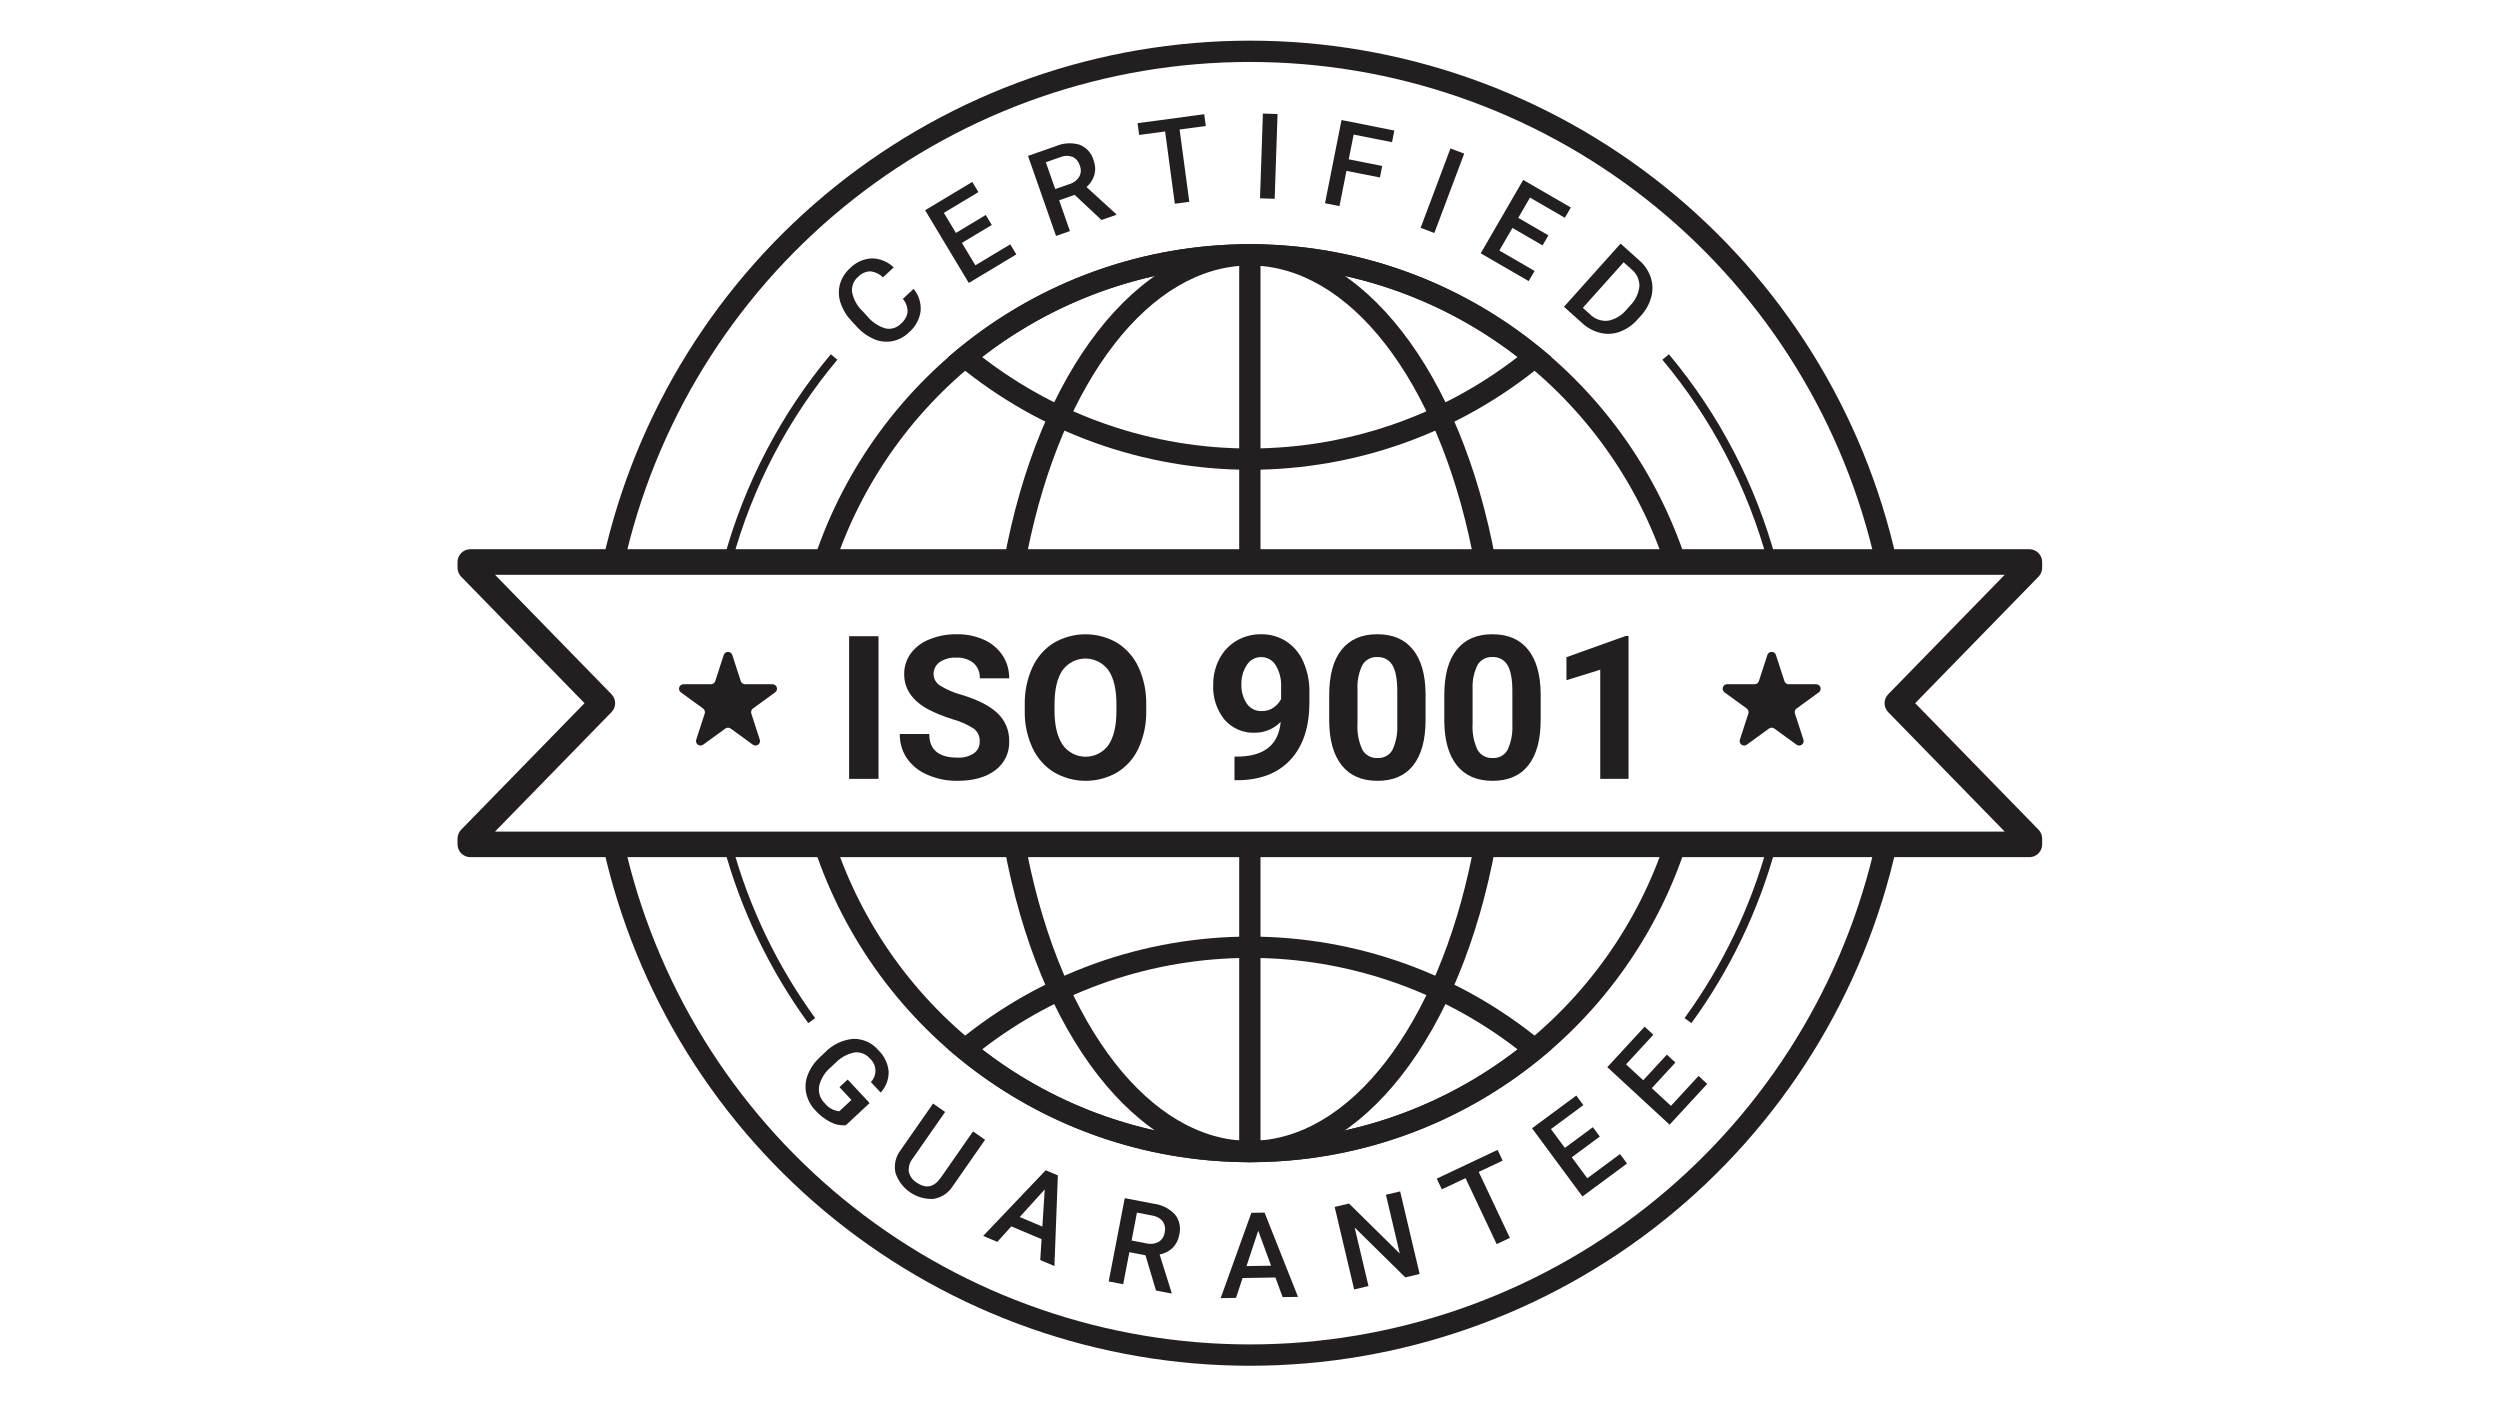 <svg xmlns="http://www.w3.org/2000/svg" xmlns:xlink="http://www.w3.org/1999/xlink" width="1920" zoomAndPan="magnify" viewBox="0 0 1440 810" height="1080" preserveAspectRatio="xMidYMid meet" version="1.0"><defs><clipPath id="b0b3236733"><path d="M 263.539 316 L 1176.289 316 L 1176.289 494 L 263.539 494 Z M 263.539 316 " clip-rule="nonzero"/></clipPath><clipPath id="271ad272d2"><path d="M 345 23.285 L 1095 23.285 L 1095 330 L 345 330 Z M 345 23.285 " clip-rule="nonzero"/></clipPath><clipPath id="6505b46bea"><path d="M 345 480 L 1095 480 L 1095 786.785 L 345 786.785 Z M 345 480 " clip-rule="nonzero"/></clipPath></defs><rect x="-144" width="1728" fill="#ffffff" y="-81" height="972" fill-opacity="1"/><rect x="-144" width="1728" fill="#ffffff" y="-81" height="972" fill-opacity="1"/><path fill="#231f20" d="M 719.914 669.418 C 712.328 669.414 704.754 669.086 697.195 668.43 C 689.637 667.773 682.117 666.797 674.645 665.492 C 667.168 664.191 659.762 662.57 652.426 660.633 C 645.09 658.691 637.852 656.441 630.711 653.883 C 623.566 651.32 616.547 648.457 609.652 645.289 C 602.754 642.125 596.008 638.672 589.41 634.926 C 582.809 631.18 576.383 627.156 570.129 622.859 C 563.875 618.562 557.816 614.004 551.957 609.184 L 546.211 604.445 L 551.957 599.711 C 554.883 597.301 557.863 594.953 560.895 592.672 C 563.922 590.391 567 588.172 570.125 586.023 C 573.25 583.875 576.418 581.793 579.633 579.781 C 582.848 577.766 586.102 575.824 589.398 573.949 C 592.699 572.078 596.035 570.277 599.41 568.547 C 602.785 566.82 606.195 565.164 609.641 563.582 C 613.09 561.996 616.566 560.488 620.078 559.059 C 623.59 557.625 627.133 556.27 630.699 554.988 C 634.27 553.707 637.867 552.504 641.488 551.379 C 645.109 550.254 648.754 549.207 652.418 548.238 C 656.086 547.27 659.773 546.383 663.477 545.57 C 667.184 544.762 670.902 544.031 674.641 543.383 C 678.375 542.73 682.125 542.164 685.883 541.676 C 689.645 541.188 693.414 540.777 697.191 540.453 C 700.973 540.125 704.754 539.883 708.543 539.719 C 712.332 539.555 716.121 539.473 719.914 539.473 C 723.707 539.473 727.496 539.555 731.285 539.719 C 735.074 539.883 738.859 540.125 742.637 540.453 C 746.414 540.777 750.184 541.188 753.945 541.676 C 757.707 542.164 761.453 542.73 765.191 543.383 C 768.926 544.031 772.648 544.762 776.352 545.57 C 780.059 546.383 783.742 547.27 787.41 548.238 C 791.074 549.207 794.719 550.254 798.34 551.379 C 801.965 552.504 805.559 553.707 809.129 554.988 C 812.699 556.27 816.238 557.625 819.75 559.059 C 823.262 560.488 826.742 561.996 830.188 563.582 C 833.633 565.164 837.043 566.82 840.418 568.547 C 843.797 570.277 847.133 572.078 850.43 573.949 C 853.727 575.824 856.984 577.766 860.195 579.781 C 863.41 581.793 866.582 583.875 869.707 586.023 C 872.832 588.172 875.906 590.391 878.938 592.672 C 881.965 594.953 884.945 597.301 887.871 599.711 L 893.617 604.445 L 887.871 609.184 C 882.012 614.004 875.953 618.562 869.699 622.859 C 863.445 627.156 857.02 631.18 850.422 634.926 C 843.82 638.672 837.074 642.125 830.176 645.289 C 823.281 648.457 816.262 651.32 809.121 653.883 C 801.977 656.441 794.738 658.691 787.402 660.633 C 780.066 662.57 772.66 664.191 765.188 665.492 C 757.711 666.797 750.195 667.773 742.633 668.43 C 735.074 669.086 727.504 669.414 719.914 669.418 Z M 565.688 604.445 C 568.422 606.562 571.199 608.621 574.02 610.625 C 576.84 612.625 579.699 614.57 582.598 616.453 C 585.5 618.336 588.438 620.16 591.41 621.926 C 594.387 623.688 597.395 625.391 600.441 627.027 C 603.484 628.668 606.562 630.242 609.672 631.758 C 612.781 633.27 615.922 634.719 619.094 636.102 C 622.262 637.484 625.457 638.801 628.68 640.055 C 631.906 641.305 635.152 642.492 638.426 643.609 C 641.699 644.727 644.992 645.777 648.309 646.762 C 651.621 647.742 654.957 648.656 658.309 649.5 C 661.664 650.348 665.031 651.125 668.418 651.828 C 671.801 652.535 675.199 653.172 678.613 653.738 C 682.023 654.305 685.445 654.805 688.875 655.23 C 692.309 655.656 695.746 656.012 699.191 656.293 C 702.641 656.578 706.09 656.793 709.547 656.934 C 713 657.078 716.457 657.148 719.914 657.148 C 723.371 657.148 726.828 657.078 730.285 656.934 C 733.738 656.793 737.191 656.578 740.637 656.293 C 744.082 656.012 747.52 655.656 750.953 655.23 C 754.387 654.805 757.805 654.305 761.219 653.738 C 764.629 653.172 768.027 652.535 771.41 651.828 C 774.797 651.125 778.168 650.348 781.52 649.5 C 784.871 648.656 788.207 647.742 791.523 646.762 C 794.836 645.777 798.133 644.727 801.402 643.609 C 804.676 642.492 807.926 641.305 811.148 640.055 C 814.371 638.801 817.566 637.484 820.738 636.102 C 823.906 634.719 827.047 633.27 830.156 631.758 C 833.266 630.242 836.344 628.668 839.387 627.027 C 842.434 625.391 845.441 623.688 848.418 621.926 C 851.391 620.16 854.328 618.336 857.23 616.453 C 860.129 614.57 862.988 612.625 865.809 610.625 C 868.629 608.621 871.406 606.562 874.141 604.445 C 871.406 602.332 868.629 600.27 865.809 598.27 C 862.988 596.266 860.129 594.324 857.23 592.441 C 854.328 590.555 851.391 588.73 848.418 586.969 C 845.441 585.207 842.434 583.504 839.387 581.863 C 836.344 580.227 833.266 578.648 830.156 577.137 C 827.047 575.625 823.906 574.176 820.738 572.793 C 817.566 571.41 814.371 570.09 811.148 568.84 C 807.926 567.586 804.676 566.402 801.402 565.285 C 798.133 564.168 794.836 563.117 791.523 562.133 C 788.207 561.152 784.871 560.238 781.52 559.391 C 778.168 558.547 774.797 557.77 771.41 557.062 C 768.027 556.355 764.629 555.719 761.219 555.152 C 757.805 554.586 754.387 554.09 750.953 553.664 C 747.52 553.238 744.082 552.883 740.637 552.598 C 737.191 552.316 733.738 552.102 730.285 551.961 C 726.828 551.816 723.371 551.746 719.914 551.746 C 716.457 551.746 713 551.816 709.547 551.961 C 706.09 552.102 702.641 552.316 699.191 552.598 C 695.746 552.883 692.309 553.238 688.875 553.664 C 685.445 554.09 682.023 554.586 678.613 555.152 C 675.199 555.719 671.801 556.355 668.418 557.062 C 665.031 557.77 661.664 558.547 658.309 559.391 C 654.957 560.238 651.621 561.152 648.309 562.133 C 644.992 563.117 641.699 564.168 638.426 565.285 C 635.152 566.402 631.906 567.586 628.68 568.84 C 625.457 570.09 622.262 571.41 619.094 572.793 C 615.922 574.176 612.781 575.625 609.672 577.137 C 606.562 578.648 603.484 580.227 600.441 581.863 C 597.395 583.504 594.387 585.207 591.41 586.969 C 588.438 588.73 585.5 590.555 582.598 592.441 C 579.699 594.324 576.84 596.266 574.02 598.27 C 571.199 600.27 568.422 602.332 565.688 604.445 Z M 565.688 604.445 " fill-opacity="1" fill-rule="nonzero"/><path fill="#231f20" d="M 719.914 270.598 C 712.328 270.59 704.754 270.262 697.195 269.605 C 689.637 268.949 682.117 267.973 674.645 266.672 C 667.168 265.367 659.762 263.746 652.426 261.809 C 645.09 259.871 637.852 257.621 630.711 255.059 C 623.566 252.496 616.547 249.633 609.652 246.469 C 602.754 243.301 596.008 239.848 589.41 236.102 C 582.809 232.355 576.383 228.336 570.129 224.035 C 563.875 219.738 557.816 215.18 551.957 210.359 L 546.211 205.625 L 551.957 200.887 C 554.883 198.477 557.863 196.129 560.895 193.848 C 563.922 191.566 567 189.352 570.125 187.199 C 573.25 185.051 576.418 182.969 579.633 180.957 C 582.848 178.945 586.102 177 589.398 175.129 C 592.699 173.254 596.035 171.453 599.41 169.727 C 602.785 167.996 606.195 166.34 609.641 164.758 C 613.09 163.176 616.566 161.668 620.078 160.234 C 623.59 158.801 627.133 157.445 630.699 156.164 C 634.27 154.887 637.867 153.684 641.488 152.555 C 645.109 151.43 648.754 150.383 652.418 149.414 C 656.086 148.445 659.773 147.559 663.477 146.746 C 667.184 145.938 670.902 145.207 674.641 144.559 C 678.375 143.91 682.125 143.34 685.883 142.852 C 689.645 142.363 693.414 141.957 697.191 141.629 C 700.973 141.305 704.754 141.059 708.543 140.895 C 712.332 140.734 716.121 140.652 719.914 140.652 C 723.707 140.652 727.496 140.734 731.285 140.895 C 735.074 141.059 738.859 141.305 742.637 141.629 C 746.414 141.957 750.184 142.363 753.945 142.852 C 757.707 143.34 761.453 143.91 765.191 144.559 C 768.926 145.207 772.648 145.938 776.352 146.746 C 780.059 147.559 783.742 148.445 787.41 149.414 C 791.074 150.383 794.719 151.43 798.34 152.555 C 801.965 153.684 805.559 154.887 809.129 156.164 C 812.699 157.445 816.238 158.801 819.75 160.234 C 823.262 161.668 826.742 163.176 830.188 164.758 C 833.633 166.34 837.043 167.996 840.418 169.727 C 843.797 171.453 847.133 173.254 850.43 175.129 C 853.727 177 856.984 178.945 860.195 180.957 C 863.41 182.969 866.582 185.051 869.707 187.199 C 872.832 189.352 875.906 191.566 878.938 193.848 C 881.965 196.129 884.945 198.477 887.871 200.887 L 893.617 205.625 L 887.871 210.359 C 882.012 215.18 875.953 219.738 869.699 224.035 C 863.445 228.336 857.02 232.355 850.422 236.102 C 843.82 239.848 837.074 243.301 830.176 246.469 C 823.281 249.633 816.262 252.496 809.121 255.059 C 801.977 257.621 794.738 259.871 787.402 261.809 C 780.066 263.746 772.66 265.367 765.188 266.672 C 757.711 267.973 750.195 268.949 742.633 269.605 C 735.074 270.262 727.504 270.59 719.914 270.598 Z M 565.688 205.625 C 568.422 207.738 571.199 209.797 574.02 211.801 C 576.84 213.801 579.699 215.746 582.598 217.629 C 585.5 219.516 588.438 221.34 591.41 223.102 C 594.387 224.863 597.395 226.566 600.441 228.207 C 603.484 229.844 606.562 231.422 609.672 232.934 C 612.781 234.445 615.922 235.895 619.094 237.277 C 622.262 238.66 625.457 239.98 628.68 241.23 C 631.906 242.484 635.152 243.668 638.426 244.785 C 641.699 245.902 644.992 246.953 648.309 247.938 C 651.621 248.918 654.957 249.832 658.309 250.68 C 661.664 251.523 665.031 252.301 668.418 253.008 C 671.801 253.715 675.199 254.352 678.613 254.918 C 682.023 255.484 685.445 255.98 688.875 256.406 C 692.309 256.832 695.746 257.188 699.191 257.473 C 702.641 257.754 706.09 257.969 709.547 258.109 C 713 258.254 716.457 258.324 719.914 258.324 C 723.371 258.324 726.828 258.254 730.285 258.109 C 733.738 257.969 737.191 257.754 740.637 257.473 C 744.082 257.188 747.52 256.832 750.953 256.406 C 754.387 255.98 757.805 255.484 761.219 254.918 C 764.629 254.352 768.027 253.715 771.41 253.008 C 774.797 252.301 778.168 251.523 781.52 250.68 C 784.871 249.832 788.207 248.918 791.523 247.938 C 794.836 246.953 798.133 245.902 801.402 244.785 C 804.676 243.668 807.926 242.484 811.148 241.23 C 814.371 239.98 817.566 238.66 820.738 237.277 C 823.906 235.895 827.047 234.445 830.156 232.934 C 833.266 231.422 836.344 229.844 839.387 228.207 C 842.434 226.566 845.441 224.863 848.418 223.102 C 851.391 221.34 854.328 219.516 857.23 217.629 C 860.129 215.746 862.988 213.801 865.809 211.801 C 868.629 209.797 871.406 207.738 874.141 205.625 C 871.406 203.508 868.629 201.449 865.809 199.445 C 862.988 197.445 860.129 195.5 857.23 193.617 C 854.328 191.734 851.391 189.91 848.418 188.145 C 845.441 186.383 842.434 184.68 839.387 183.043 C 836.344 181.402 833.266 179.828 830.156 178.312 C 827.047 176.801 823.906 175.352 820.738 173.969 C 817.566 172.586 814.371 171.27 811.148 170.016 C 807.926 168.766 804.676 167.578 801.402 166.461 C 798.133 165.344 794.836 164.293 791.523 163.309 C 788.207 162.328 784.871 161.414 781.52 160.566 C 778.168 159.723 774.797 158.945 771.41 158.238 C 768.027 157.535 764.629 156.898 761.219 156.332 C 757.805 155.762 754.387 155.266 750.953 154.84 C 747.52 154.414 744.082 154.059 740.637 153.777 C 737.191 153.492 733.738 153.277 730.285 153.137 C 726.828 152.992 723.371 152.922 719.914 152.922 C 716.457 152.922 713 152.992 709.547 153.137 C 706.09 153.277 702.641 153.492 699.191 153.777 C 695.746 154.059 692.309 154.414 688.875 154.84 C 685.445 155.266 682.023 155.762 678.613 156.332 C 675.199 156.898 671.801 157.535 668.418 158.238 C 665.031 158.945 661.664 159.723 658.309 160.566 C 654.957 161.414 651.621 162.328 648.309 163.309 C 644.992 164.293 641.699 165.344 638.426 166.461 C 635.152 167.578 631.906 168.766 628.68 170.016 C 625.457 171.27 622.262 172.586 619.094 173.969 C 615.922 175.352 612.781 176.801 609.672 178.312 C 606.562 179.828 603.484 181.402 600.441 183.043 C 597.395 184.68 594.387 186.383 591.41 188.145 C 588.438 189.91 585.5 191.734 582.598 193.617 C 579.699 195.5 576.84 197.445 574.02 199.445 C 571.199 201.449 568.422 203.508 565.688 205.625 Z M 565.688 205.625 " fill-opacity="1" fill-rule="nonzero"/><path fill="#231f20" d="M 713.781 486.355 L 726.047 486.355 L 726.047 663.281 L 713.781 663.281 Z M 713.781 486.355 " fill-opacity="1" fill-rule="nonzero"/><path fill="#231f20" d="M 713.781 146.785 L 726.047 146.785 L 726.047 323.711 L 713.781 323.711 Z M 713.781 146.785 " fill-opacity="1" fill-rule="nonzero"/><path fill="#231f20" d="M 489.09 366.457 L 506.02 366.457 L 506.02 448.629 L 489.09 448.629 Z M 489.09 366.457 " fill-opacity="1" fill-rule="nonzero"/><path fill="#231f20" d="M 564.305 427.07 C 564.34 426.367 564.293 425.668 564.16 424.977 C 564.031 424.281 563.816 423.613 563.52 422.973 C 563.227 422.332 562.859 421.734 562.418 421.184 C 561.98 420.629 561.48 420.141 560.918 419.711 C 557.129 417.285 553.066 415.48 548.73 414.293 C 543.922 412.824 539.277 410.953 534.797 408.676 C 525.473 403.637 520.809 396.848 520.809 388.305 C 520.781 386.176 521.086 384.094 521.73 382.062 C 522.371 380.031 523.316 378.152 524.562 376.426 C 525.938 374.586 527.543 372.977 529.375 371.59 C 531.207 370.203 533.195 369.098 535.336 368.27 C 540.395 366.227 545.652 365.246 551.105 365.324 C 556.57 365.227 561.801 366.293 566.793 368.516 C 568.969 369.477 570.965 370.723 572.781 372.254 C 574.602 373.785 576.168 375.539 577.484 377.516 C 578.762 379.48 579.727 381.586 580.375 383.836 C 581.023 386.086 581.328 388.383 581.293 390.723 L 564.363 390.723 C 564.457 389.07 564.195 387.473 563.57 385.938 C 562.949 384.398 562.027 383.07 560.809 381.949 C 559.395 380.828 557.828 379.996 556.105 379.457 C 554.383 378.918 552.625 378.703 550.824 378.816 C 549.113 378.711 547.434 378.887 545.781 379.336 C 544.133 379.785 542.594 380.488 541.176 381.441 C 540.629 381.836 540.141 382.289 539.703 382.801 C 539.27 383.312 538.902 383.871 538.602 384.473 C 538.305 385.074 538.082 385.703 537.934 386.359 C 537.789 387.016 537.723 387.68 537.738 388.352 C 537.758 389.039 537.859 389.711 538.051 390.371 C 538.242 391.031 538.516 391.656 538.867 392.246 C 539.223 392.832 539.645 393.367 540.137 393.844 C 540.629 394.324 541.176 394.73 541.773 395.066 C 545.488 397.332 549.449 399.023 553.648 400.148 C 563.277 403.043 570.293 406.637 574.695 410.93 C 575.773 411.961 576.73 413.094 577.574 414.328 C 578.414 415.559 579.117 416.867 579.688 418.246 C 580.254 419.625 580.672 421.051 580.945 422.516 C 581.215 423.984 581.332 425.465 581.297 426.957 C 581.359 428.574 581.227 430.176 580.898 431.762 C 580.57 433.348 580.051 434.871 579.348 436.332 C 578.645 437.789 577.773 439.141 576.738 440.387 C 575.703 441.633 574.531 442.734 573.227 443.691 C 567.848 447.734 560.609 449.758 551.504 449.758 C 545.504 449.836 539.746 448.68 534.242 446.285 C 531.852 445.297 529.648 443.992 527.629 442.375 C 525.609 440.758 523.852 438.891 522.363 436.777 C 520.984 434.707 519.945 432.48 519.246 430.094 C 518.551 427.707 518.227 425.273 518.273 422.785 L 535.258 422.785 C 535.258 431.855 540.672 436.391 551.504 436.387 C 553.164 436.484 554.801 436.324 556.41 435.906 C 558.02 435.484 559.527 434.828 560.93 433.934 C 561.477 433.551 561.965 433.102 562.398 432.594 C 562.832 432.086 563.195 431.531 563.492 430.934 C 563.785 430.332 564 429.707 564.141 429.055 C 564.277 428.398 564.332 427.738 564.305 427.07 Z M 564.305 427.07 " fill-opacity="1" fill-rule="nonzero"/><path fill="#231f20" d="M 660.219 409.406 C 660.379 416.82 658.949 423.91 655.934 430.684 C 654.629 433.586 652.934 436.242 650.844 438.645 C 648.754 441.047 646.359 443.098 643.664 444.793 C 642.285 445.598 640.859 446.312 639.387 446.93 C 637.914 447.551 636.406 448.07 634.867 448.488 C 633.324 448.906 631.762 449.223 630.18 449.438 C 628.594 449.648 627.004 449.758 625.406 449.758 C 623.809 449.762 622.219 449.66 620.637 449.453 C 619.051 449.242 617.488 448.934 615.945 448.52 C 614.402 448.105 612.895 447.59 611.418 446.977 C 609.941 446.363 608.516 445.652 607.133 444.852 C 604.422 443.172 602.012 441.137 599.898 438.75 C 597.785 436.359 596.059 433.719 594.719 430.824 C 593.199 427.543 592.062 424.133 591.309 420.594 C 590.559 417.055 590.207 413.477 590.262 409.859 L 590.262 405.797 C 590.188 402.117 590.516 398.477 591.254 394.875 C 591.992 391.273 593.121 387.793 594.633 384.445 C 595.953 381.527 597.664 378.863 599.77 376.449 C 601.875 374.039 604.281 371.98 606.992 370.277 C 608.371 369.473 609.797 368.762 611.27 368.145 C 612.742 367.527 614.25 367.012 615.789 366.594 C 617.332 366.18 618.891 365.863 620.477 365.656 C 622.059 365.445 623.648 365.34 625.242 365.34 C 626.84 365.34 628.43 365.445 630.012 365.656 C 631.594 365.863 633.156 366.18 634.699 366.594 C 636.238 367.012 637.746 367.527 639.219 368.145 C 640.691 368.762 642.117 369.473 643.496 370.277 C 646.207 371.98 648.613 374.039 650.719 376.449 C 652.824 378.863 654.535 381.527 655.852 384.445 C 657.367 387.785 658.492 391.258 659.23 394.852 C 659.969 398.445 660.301 402.078 660.227 405.75 Z M 643.07 405.684 C 643.07 397.066 641.527 390.52 638.441 386.047 C 638.066 385.531 637.66 385.039 637.227 384.57 C 636.793 384.102 636.332 383.656 635.844 383.242 C 635.359 382.828 634.852 382.441 634.32 382.086 C 633.789 381.73 633.238 381.406 632.668 381.117 C 632.098 380.824 631.516 380.57 630.914 380.348 C 630.316 380.125 629.703 379.938 629.082 379.789 C 628.461 379.637 627.836 379.523 627.199 379.445 C 626.566 379.371 625.93 379.332 625.289 379.328 C 624.648 379.328 624.012 379.363 623.379 379.434 C 622.742 379.508 622.113 379.617 621.492 379.762 C 620.867 379.91 620.258 380.094 619.656 380.309 C 619.055 380.527 618.469 380.781 617.898 381.07 C 617.328 381.355 616.773 381.676 616.242 382.027 C 615.707 382.379 615.195 382.762 614.707 383.172 C 614.219 383.586 613.754 384.023 613.316 384.492 C 612.879 384.957 612.473 385.449 612.094 385.961 C 609.008 390.379 607.445 396.859 607.41 405.402 L 607.41 409.41 C 607.41 417.801 608.953 424.309 612.035 428.938 C 612.402 429.465 612.801 429.973 613.23 430.453 C 613.66 430.934 614.113 431.387 614.598 431.812 C 615.078 432.242 615.586 432.637 616.113 433.004 C 616.645 433.371 617.191 433.703 617.762 434.004 C 618.332 434.305 618.918 434.57 619.52 434.805 C 620.121 435.035 620.734 435.227 621.355 435.387 C 621.98 435.543 622.613 435.664 623.25 435.746 C 623.891 435.828 624.531 435.875 625.176 435.879 C 625.82 435.887 626.461 435.852 627.102 435.781 C 627.742 435.711 628.375 435.602 629.004 435.457 C 629.629 435.312 630.246 435.129 630.852 434.906 C 631.457 434.688 632.047 434.434 632.621 434.145 C 633.195 433.852 633.754 433.531 634.289 433.172 C 634.824 432.816 635.34 432.43 635.828 432.012 C 636.32 431.594 636.781 431.148 637.219 430.676 C 637.656 430.203 638.062 429.703 638.441 429.184 C 641.488 424.723 643.031 418.223 643.07 409.684 Z M 643.07 405.684 " fill-opacity="1" fill-rule="nonzero"/><path fill="#231f20" d="M 737.688 415.785 C 736.719 416.781 735.664 417.672 734.516 418.457 C 733.371 419.242 732.156 419.902 730.879 420.441 C 729.598 420.977 728.277 421.383 726.914 421.656 C 725.555 421.926 724.18 422.059 722.789 422.051 C 721.152 422.117 719.523 422 717.91 421.703 C 716.297 421.406 714.734 420.934 713.227 420.285 C 711.719 419.637 710.301 418.832 708.973 417.867 C 707.645 416.906 706.441 415.805 705.355 414.574 C 704.215 413.164 703.215 411.664 702.348 410.07 C 701.484 408.477 700.773 406.816 700.211 405.09 C 699.652 403.367 699.254 401.605 699.02 399.809 C 698.785 398.012 698.715 396.207 698.812 394.395 C 698.754 389.164 699.93 384.227 702.336 379.578 C 703.449 377.398 704.84 375.418 706.516 373.633 C 708.191 371.848 710.078 370.332 712.184 369.086 C 714.34 367.82 716.625 366.867 719.043 366.23 C 721.457 365.594 723.914 365.293 726.414 365.328 C 728.969 365.285 731.477 365.609 733.934 366.301 C 736.395 366.992 738.703 368.023 740.859 369.395 C 743.027 370.82 744.945 372.531 746.617 374.52 C 748.289 376.508 749.641 378.691 750.672 381.074 C 753.117 386.629 754.305 392.445 754.227 398.516 L 754.227 404.543 C 754.227 418.238 750.82 429 744.016 436.824 C 737.207 444.652 727.555 448.828 715.062 449.355 L 711.059 449.41 L 711.059 435.809 L 714.668 435.754 C 728.848 435.121 736.523 428.465 737.688 415.785 Z M 726.797 409.578 C 729.285 409.641 731.551 408.965 733.598 407.543 C 735.441 406.266 736.879 404.629 737.91 402.633 L 737.91 395.918 C 738.047 393.664 737.844 391.441 737.305 389.25 C 736.766 387.055 735.914 384.992 734.75 383.055 C 734.301 382.344 733.77 381.699 733.152 381.125 C 732.539 380.547 731.859 380.059 731.117 379.66 C 730.379 379.258 729.598 378.961 728.781 378.762 C 727.961 378.559 727.133 378.469 726.289 378.48 C 725.48 378.484 724.688 378.586 723.906 378.789 C 723.125 378.992 722.379 379.289 721.676 379.68 C 720.969 380.074 720.324 380.547 719.738 381.105 C 719.152 381.66 718.648 382.281 718.223 382.969 C 717.117 384.633 716.297 386.426 715.758 388.352 C 715.219 390.273 714.984 392.234 715.062 394.23 C 714.977 396.188 715.199 398.109 715.723 399.996 C 716.25 401.883 717.055 403.641 718.137 405.273 C 718.617 405.969 719.18 406.594 719.816 407.145 C 720.457 407.699 721.156 408.164 721.914 408.539 C 722.672 408.918 723.461 409.191 724.289 409.367 C 725.117 409.543 725.953 409.613 726.797 409.578 Z M 726.797 409.578 " fill-opacity="1" fill-rule="nonzero"/><path fill="#231f20" d="M 821.133 414.656 C 821.133 426.02 818.785 434.711 814.082 440.73 C 809.383 446.75 802.496 449.758 793.43 449.758 C 784.48 449.758 777.633 446.805 772.895 440.898 C 768.152 434.988 765.727 426.523 765.617 415.504 L 765.617 400.371 C 765.617 388.895 767.996 380.184 772.754 374.238 C 777.512 368.293 784.367 365.32 793.32 365.32 C 802.27 365.32 809.117 368.266 813.855 374.156 C 818.598 380.047 821.023 388.504 821.133 399.523 Z M 804.828 398.027 C 804.828 391.211 803.898 386.246 802.035 383.141 C 801.594 382.387 801.062 381.707 800.434 381.102 C 799.805 380.496 799.105 379.988 798.336 379.574 C 797.566 379.164 796.758 378.867 795.906 378.68 C 795.051 378.492 794.191 378.426 793.32 378.477 C 792.477 378.426 791.645 378.488 790.816 378.664 C 789.992 378.836 789.203 379.121 788.457 379.512 C 787.707 379.902 787.027 380.387 786.41 380.965 C 785.793 381.543 785.266 382.191 784.828 382.91 C 783.758 385.062 782.98 387.312 782.488 389.66 C 781.996 392.012 781.805 394.383 781.922 396.781 L 781.922 416.777 C 781.598 421.984 782.512 426.965 784.66 431.719 C 785.082 432.504 785.602 433.211 786.227 433.848 C 786.852 434.48 787.555 435.012 788.332 435.445 C 789.109 435.879 789.93 436.195 790.797 436.391 C 791.664 436.59 792.543 436.66 793.43 436.605 C 794.297 436.668 795.156 436.605 796.008 436.418 C 796.859 436.234 797.664 435.934 798.43 435.52 C 799.195 435.102 799.887 434.59 800.504 433.977 C 801.121 433.363 801.641 432.676 802.066 431.918 C 804.152 427.359 805.074 422.578 804.828 417.57 Z M 804.828 398.027 " fill-opacity="1" fill-rule="nonzero"/><path fill="#231f20" d="M 887.43 414.656 C 887.43 426.02 885.078 434.711 880.379 440.73 C 875.676 446.75 868.793 449.758 859.727 449.758 C 850.773 449.758 843.93 446.805 839.188 440.898 C 834.449 434.988 832.023 426.523 831.91 415.504 L 831.91 400.371 C 831.91 388.895 834.289 380.184 839.047 374.238 C 843.805 368.293 850.66 365.32 859.613 365.32 C 868.566 365.32 875.41 368.266 880.152 374.156 C 884.891 380.047 887.316 388.504 887.43 399.523 Z M 871.121 398.027 C 871.121 391.211 870.191 386.246 868.328 383.141 C 867.891 382.387 867.355 381.707 866.727 381.102 C 866.098 380.496 865.402 379.988 864.633 379.574 C 863.863 379.164 863.051 378.867 862.199 378.68 C 861.348 378.492 860.484 378.426 859.613 378.477 C 858.773 378.426 857.938 378.488 857.113 378.664 C 856.285 378.836 855.5 379.121 854.75 379.512 C 854.004 379.902 853.32 380.387 852.703 380.965 C 852.09 381.543 851.562 382.191 851.121 382.91 C 850.055 385.062 849.273 387.312 848.781 389.66 C 848.289 392.012 848.102 394.383 848.219 396.781 L 848.219 416.777 C 847.895 421.984 848.809 426.965 850.953 431.719 C 851.375 432.504 851.898 433.211 852.523 433.848 C 853.148 434.48 853.848 435.012 854.625 435.445 C 855.402 435.879 856.227 436.195 857.094 436.391 C 857.961 436.59 858.836 436.66 859.727 436.605 C 860.594 436.668 861.453 436.605 862.301 436.418 C 863.152 436.234 863.961 435.934 864.723 435.52 C 865.488 435.102 866.18 434.59 866.797 433.977 C 867.418 433.363 867.938 432.676 868.359 431.918 C 870.445 427.359 871.367 422.578 871.121 417.57 Z M 871.121 398.027 " fill-opacity="1" fill-rule="nonzero"/><path fill="#231f20" d="M 938.043 448.629 L 921.734 448.629 L 921.734 385.758 L 902.27 391.797 L 902.27 378.543 L 936.293 366.352 L 938.043 366.352 Z M 938.043 448.629 " fill-opacity="1" fill-rule="nonzero"/><g clip-path="url(#b0b3236733)"><path fill="#231f20" d="M 1168.93 493.719 L 270.902 493.719 C 270.418 493.719 269.938 493.672 269.465 493.578 C 268.992 493.484 268.531 493.344 268.082 493.156 C 267.637 492.973 267.211 492.746 266.812 492.477 C 266.41 492.211 266.039 491.902 265.695 491.562 C 265.355 491.219 265.047 490.848 264.781 490.445 C 264.512 490.043 264.285 489.621 264.102 489.172 C 263.914 488.727 263.773 488.266 263.68 487.793 C 263.586 487.316 263.539 486.84 263.539 486.355 L 263.539 483.043 C 263.539 482.082 263.723 481.156 264.082 480.266 C 264.445 479.375 264.961 478.59 265.633 477.902 L 336.684 405.035 L 265.633 332.168 C 264.961 331.48 264.445 330.691 264.082 329.805 C 263.723 328.914 263.539 327.988 263.539 327.027 L 263.539 323.715 C 263.539 323.23 263.586 322.754 263.68 322.277 C 263.773 321.805 263.914 321.344 264.102 320.898 C 264.285 320.449 264.512 320.027 264.781 319.625 C 265.047 319.223 265.355 318.852 265.695 318.508 C 266.039 318.168 266.41 317.859 266.812 317.594 C 267.211 317.324 267.637 317.098 268.082 316.91 C 268.531 316.727 268.992 316.586 269.465 316.492 C 269.938 316.398 270.418 316.352 270.902 316.352 L 1168.93 316.352 C 1169.41 316.352 1169.891 316.398 1170.363 316.492 C 1170.84 316.586 1171.301 316.727 1171.746 316.91 C 1172.191 317.098 1172.617 317.324 1173.02 317.594 C 1173.422 317.859 1173.793 318.168 1174.133 318.508 C 1174.477 318.852 1174.781 319.223 1175.051 319.625 C 1175.316 320.027 1175.543 320.449 1175.73 320.898 C 1175.914 321.344 1176.055 321.805 1176.148 322.277 C 1176.242 322.754 1176.289 323.23 1176.289 323.715 L 1176.289 327.027 C 1176.289 327.988 1176.109 328.914 1175.746 329.805 C 1175.383 330.691 1174.867 331.48 1174.195 332.168 L 1103.148 405.035 L 1174.195 477.902 C 1174.867 478.59 1175.383 479.375 1175.746 480.266 C 1176.109 481.156 1176.289 482.082 1176.289 483.043 L 1176.289 486.355 C 1176.289 486.84 1176.242 487.316 1176.148 487.793 C 1176.055 488.266 1175.914 488.727 1175.73 489.172 C 1175.543 489.621 1175.316 490.043 1175.051 490.445 C 1174.781 490.848 1174.477 491.219 1174.133 491.562 C 1173.793 491.902 1173.418 492.211 1173.02 492.477 C 1172.617 492.746 1172.191 492.973 1171.746 493.156 C 1171.301 493.344 1170.84 493.484 1170.363 493.578 C 1169.891 493.672 1169.41 493.719 1168.93 493.719 Z M 270.902 483.043 Z M 285.133 478.992 L 1154.699 478.992 L 1087.598 410.188 C 1087.266 409.848 1086.969 409.48 1086.711 409.082 C 1086.449 408.684 1086.227 408.262 1086.051 407.824 C 1085.871 407.383 1085.734 406.93 1085.645 406.461 C 1085.551 405.996 1085.508 405.523 1085.508 405.047 C 1085.508 404.57 1085.551 404.102 1085.645 403.633 C 1085.734 403.168 1085.871 402.711 1086.051 402.273 C 1086.227 401.832 1086.449 401.41 1086.711 401.012 C 1086.969 400.617 1087.266 400.246 1087.598 399.906 L 1154.699 331.078 L 285.133 331.078 L 352.234 399.895 C 352.566 400.234 352.863 400.602 353.121 401 C 353.383 401.398 353.602 401.82 353.781 402.258 C 353.961 402.699 354.098 403.152 354.188 403.621 C 354.281 404.086 354.324 404.559 354.324 405.035 C 354.324 405.512 354.281 405.98 354.188 406.449 C 354.098 406.918 353.961 407.371 353.781 407.812 C 353.602 408.25 353.383 408.672 353.121 409.07 C 352.863 409.465 352.566 409.836 352.234 410.176 Z M 285.133 478.992 " fill-opacity="1" fill-rule="nonzero"/></g><path fill="#231f20" d="M 973.512 329.852 L 466.316 329.852 L 468.988 321.781 C 470.074 318.512 471.223 315.266 472.434 312.043 C 473.648 308.816 474.922 305.617 476.258 302.445 C 477.594 299.27 478.992 296.121 480.453 293.004 C 481.914 289.883 483.434 286.793 485.016 283.734 C 486.594 280.672 488.234 277.645 489.934 274.648 C 491.633 271.652 493.387 268.688 495.203 265.762 C 497.02 262.832 498.891 259.941 500.816 257.09 C 502.742 254.234 504.727 251.418 506.766 248.641 C 508.801 245.863 510.891 243.129 513.035 240.434 C 515.18 237.738 517.379 235.086 519.625 232.477 C 521.875 229.867 524.172 227.301 526.52 224.781 C 528.867 222.262 531.266 219.789 533.711 217.363 C 536.152 214.938 538.645 212.559 541.184 210.23 C 543.719 207.902 546.301 205.625 548.93 203.395 C 551.555 201.168 554.227 198.992 556.938 196.871 C 559.648 194.746 562.398 192.676 565.191 190.66 C 567.984 188.645 570.816 186.684 573.684 184.781 C 576.555 182.875 579.461 181.027 582.402 179.234 C 585.344 177.441 588.316 175.711 591.324 174.035 C 594.336 172.359 597.375 170.742 600.449 169.188 C 603.52 167.629 606.621 166.133 609.75 164.699 C 612.883 163.262 616.039 161.891 619.223 160.578 C 622.41 159.266 625.617 158.016 628.852 156.832 C 632.082 155.645 635.336 154.523 638.613 153.461 C 641.891 152.402 645.188 151.41 648.504 150.477 C 651.82 149.547 655.152 148.684 658.5 147.883 C 661.852 147.082 665.215 146.348 668.594 145.68 C 671.973 145.012 675.363 144.406 678.762 143.871 C 682.164 143.336 685.574 142.867 688.996 142.465 C 692.414 142.059 695.844 141.727 699.277 141.457 C 702.711 141.188 706.145 140.984 709.586 140.852 C 713.027 140.715 716.473 140.648 719.914 140.648 C 723.359 140.648 726.801 140.715 730.242 140.852 C 733.684 140.984 737.121 141.188 740.555 141.457 C 743.988 141.727 747.414 142.059 750.832 142.465 C 754.254 142.867 757.664 143.336 761.066 143.871 C 764.469 144.406 767.859 145.012 771.234 145.68 C 774.613 146.348 777.977 147.082 781.328 147.883 C 784.676 148.684 788.008 149.547 791.324 150.477 C 794.641 151.41 797.938 152.402 801.215 153.461 C 804.492 154.523 807.746 155.645 810.98 156.832 C 814.211 158.016 817.422 159.266 820.605 160.578 C 823.789 161.891 826.945 163.262 830.078 164.699 C 833.207 166.133 836.309 167.629 839.383 169.188 C 842.453 170.742 845.492 172.359 848.504 174.035 C 851.512 175.711 854.488 177.441 857.43 179.234 C 860.371 181.027 863.273 182.875 866.145 184.781 C 869.012 186.684 871.844 188.645 874.637 190.66 C 877.43 192.676 880.18 194.746 882.891 196.871 C 885.605 198.992 888.273 201.168 890.898 203.395 C 893.527 205.625 896.109 207.902 898.645 210.23 C 901.184 212.559 903.676 214.938 906.121 217.363 C 908.566 219.789 910.961 222.262 913.309 224.781 C 915.656 227.301 917.957 229.867 920.203 232.477 C 922.453 235.086 924.648 237.738 926.793 240.434 C 928.938 243.129 931.027 245.863 933.066 248.641 C 935.102 251.418 937.086 254.234 939.012 257.09 C 940.941 259.941 942.812 262.832 944.625 265.762 C 946.441 268.688 948.199 271.652 949.895 274.648 C 951.594 277.645 953.234 280.672 954.816 283.734 C 956.395 286.793 957.918 289.883 959.375 293.004 C 960.836 296.121 962.234 299.27 963.57 302.445 C 964.906 305.617 966.184 308.816 967.395 312.043 C 968.605 315.266 969.754 318.512 970.84 321.781 Z M 483.457 317.578 L 956.371 317.578 C 955.262 314.582 954.098 311.605 952.875 308.652 C 951.652 305.703 950.375 302.773 949.039 299.867 C 947.707 296.965 946.32 294.086 944.875 291.234 C 943.434 288.383 941.938 285.562 940.387 282.766 C 938.836 279.973 937.234 277.207 935.578 274.477 C 933.926 271.742 932.219 269.039 930.461 266.371 C 928.703 263.703 926.895 261.07 925.039 258.469 C 923.18 255.871 921.273 253.305 919.316 250.777 C 917.363 248.25 915.359 245.762 913.309 243.312 C 911.262 240.859 909.164 238.449 907.023 236.078 C 904.883 233.707 902.695 231.375 900.465 229.086 C 898.234 226.797 895.965 224.555 893.648 222.352 C 891.332 220.148 888.977 217.992 886.578 215.879 C 884.184 213.766 881.746 211.703 879.27 209.68 C 876.793 207.66 874.281 205.691 871.73 203.766 C 869.18 201.84 866.594 199.965 863.969 198.141 C 861.348 196.316 858.691 194.539 856.004 192.812 C 853.312 191.09 850.594 189.418 847.84 187.797 C 845.086 186.172 842.305 184.605 839.492 183.09 C 836.676 181.574 833.836 180.113 830.969 178.703 C 828.102 177.297 825.207 175.945 822.285 174.648 C 819.367 173.348 816.426 172.109 813.457 170.922 C 810.492 169.738 807.504 168.609 804.492 167.535 C 801.484 166.465 798.453 165.449 795.406 164.492 C 792.355 163.535 789.293 162.637 786.211 161.797 C 783.125 160.957 780.031 160.176 776.918 159.453 C 773.805 158.73 770.68 158.066 767.543 157.465 C 764.406 156.859 761.258 156.316 758.102 155.832 C 754.941 155.348 751.777 154.926 748.602 154.562 C 745.43 154.199 742.25 153.895 739.062 153.652 C 735.879 153.41 732.688 153.227 729.496 153.105 C 726.305 152.984 723.109 152.922 719.914 152.922 C 716.719 152.922 713.527 152.984 710.332 153.105 C 707.141 153.227 703.953 153.41 700.766 153.652 C 697.582 153.895 694.402 154.199 691.227 154.562 C 688.051 154.926 684.887 155.348 681.73 155.832 C 678.57 156.316 675.422 156.859 672.285 157.465 C 669.148 158.066 666.023 158.73 662.91 159.453 C 659.801 160.176 656.703 160.957 653.621 161.797 C 650.535 162.637 647.473 163.535 644.422 164.492 C 641.375 165.449 638.348 166.465 635.336 167.535 C 632.328 168.609 629.34 169.738 626.371 170.922 C 623.406 172.109 620.461 173.352 617.543 174.648 C 614.621 175.945 611.727 177.297 608.859 178.703 C 605.992 180.113 603.152 181.574 600.34 183.09 C 597.527 184.605 594.742 186.172 591.988 187.797 C 589.238 189.418 586.516 191.09 583.824 192.812 C 581.137 194.539 578.48 196.316 575.859 198.141 C 573.238 199.965 570.648 201.84 568.098 203.766 C 565.547 205.691 563.035 207.66 560.559 209.68 C 558.082 211.699 555.648 213.766 553.25 215.879 C 550.852 217.992 548.496 220.148 546.18 222.352 C 543.867 224.555 541.594 226.797 539.363 229.086 C 537.133 231.375 534.945 233.707 532.805 236.078 C 530.664 238.449 528.57 240.859 526.52 243.312 C 524.469 245.762 522.465 248.25 520.512 250.777 C 518.555 253.305 516.648 255.871 514.793 258.469 C 512.934 261.07 511.125 263.703 509.367 266.371 C 507.609 269.039 505.902 271.742 504.25 274.477 C 502.594 277.207 500.992 279.973 499.441 282.766 C 497.891 285.562 496.395 288.383 494.953 291.234 C 493.508 294.086 492.121 296.965 490.789 299.867 C 489.453 302.773 488.176 305.703 486.953 308.652 C 485.734 311.605 484.566 314.582 483.457 317.578 Z M 483.457 317.578 " fill-opacity="1" fill-rule="nonzero"/><path fill="#231f20" d="M 719.914 669.418 C 716.469 669.422 713.027 669.359 709.586 669.23 C 706.141 669.102 702.703 668.902 699.27 668.637 C 695.836 668.371 692.406 668.039 688.984 667.641 C 685.562 667.242 682.152 666.777 678.75 666.242 C 675.344 665.711 671.953 665.109 668.574 664.445 C 665.195 663.781 661.828 663.047 658.477 662.25 C 655.125 661.453 651.793 660.59 648.477 659.66 C 645.156 658.734 641.859 657.742 638.582 656.684 C 635.305 655.625 632.047 654.504 628.812 653.32 C 625.578 652.137 622.367 650.887 619.18 649.578 C 615.996 648.266 612.836 646.895 609.703 645.461 C 606.574 644.027 603.469 642.531 600.398 640.977 C 597.324 639.418 594.281 637.805 591.27 636.129 C 588.262 634.453 585.285 632.719 582.344 630.93 C 579.398 629.137 576.492 627.289 573.625 625.383 C 570.754 623.477 567.922 621.516 565.129 619.5 C 562.336 617.484 559.582 615.414 556.871 613.289 C 554.156 611.168 551.488 608.988 548.859 606.762 C 546.234 604.531 543.652 602.254 541.113 599.922 C 538.574 597.594 536.086 595.215 533.641 592.789 C 531.195 590.359 528.801 587.887 526.453 585.363 C 524.102 582.844 521.805 580.277 519.559 577.668 C 517.312 575.055 515.117 572.402 512.973 569.703 C 510.828 567.008 508.738 564.27 506.703 561.488 C 504.668 558.711 502.684 555.891 500.758 553.035 C 498.832 550.18 496.965 547.285 495.152 544.355 C 493.34 541.426 491.582 538.461 489.887 535.461 C 488.191 532.465 486.555 529.434 484.977 526.371 C 483.398 523.309 481.879 520.215 480.422 517.094 C 478.965 513.973 477.57 510.82 476.238 507.645 C 474.902 504.469 473.633 501.266 472.422 498.039 C 471.215 494.812 470.07 491.562 468.988 488.293 L 466.316 480.227 L 973.512 480.227 L 970.84 488.293 C 969.758 491.562 968.613 494.812 967.406 498.039 C 966.195 501.266 964.926 504.469 963.594 507.645 C 962.258 510.82 960.863 513.973 959.406 517.094 C 957.949 520.215 956.434 523.309 954.855 526.371 C 953.277 529.434 951.637 532.465 949.941 535.461 C 948.246 538.461 946.492 541.426 944.68 544.355 C 942.863 547.285 940.996 550.18 939.07 553.035 C 937.145 555.891 935.164 558.711 933.125 561.488 C 931.09 564.27 929 567.008 926.855 569.703 C 924.715 572.402 922.52 575.055 920.27 577.668 C 918.023 580.277 915.727 582.844 913.379 585.363 C 911.031 587.887 908.633 590.359 906.188 592.789 C 903.746 595.215 901.254 597.594 898.715 599.922 C 896.176 602.254 893.594 604.531 890.969 606.762 C 888.34 608.988 885.672 611.168 882.957 613.289 C 880.246 615.414 877.492 617.484 874.699 619.5 C 871.906 621.516 869.074 623.477 866.207 625.383 C 863.336 627.289 860.43 629.137 857.488 630.93 C 854.543 632.719 851.566 634.453 848.559 636.129 C 845.547 637.805 842.508 639.418 839.434 640.977 C 836.359 642.531 833.258 644.027 830.125 645.461 C 826.992 646.895 823.832 648.266 820.648 649.578 C 817.461 650.887 814.25 652.137 811.016 653.32 C 807.781 654.504 804.527 655.625 801.246 656.684 C 797.969 657.742 794.672 658.734 791.355 659.664 C 788.035 660.59 784.703 661.453 781.352 662.25 C 778 663.047 774.633 663.781 771.254 664.445 C 767.875 665.109 764.484 665.711 761.082 666.242 C 757.676 666.777 754.266 667.242 750.844 667.641 C 747.422 668.039 743.996 668.371 740.559 668.637 C 737.125 668.902 733.688 669.102 730.246 669.23 C 726.801 669.359 723.359 669.422 719.914 669.418 Z M 483.457 492.492 C 484.566 495.488 485.734 498.465 486.953 501.414 C 488.176 504.367 489.453 507.297 490.789 510.199 C 492.121 513.105 493.508 515.984 494.953 518.836 C 496.395 521.684 497.891 524.508 499.441 527.301 C 500.992 530.098 502.594 532.859 504.25 535.594 C 505.902 538.328 507.609 541.027 509.367 543.699 C 511.125 546.367 512.934 549 514.793 551.602 C 516.648 554.199 518.555 556.766 520.512 559.293 C 522.465 561.82 524.469 564.309 526.52 566.758 C 528.57 569.211 530.664 571.621 532.805 573.992 C 534.945 576.363 537.133 578.695 539.363 580.984 C 541.594 583.27 543.867 585.516 546.18 587.719 C 548.496 589.922 550.852 592.078 553.25 594.191 C 555.648 596.301 558.082 598.367 560.559 600.387 C 563.035 602.41 565.547 604.379 568.098 606.305 C 570.648 608.23 573.238 610.105 575.859 611.93 C 578.48 613.754 581.137 615.531 583.824 617.254 C 586.516 618.98 589.238 620.652 591.988 622.273 C 594.742 623.895 597.527 625.465 600.34 626.98 C 603.152 628.496 605.992 629.957 608.859 631.363 C 611.727 632.773 614.621 634.125 617.543 635.422 C 620.461 636.719 623.406 637.961 626.371 639.148 C 629.34 640.332 632.328 641.461 635.336 642.535 C 638.348 643.605 641.375 644.621 644.422 645.578 C 647.473 646.535 650.539 647.434 653.621 648.273 C 656.703 649.113 659.801 649.895 662.91 650.617 C 666.023 651.34 669.148 652.004 672.285 652.605 C 675.422 653.211 678.57 653.754 681.73 654.238 C 684.887 654.723 688.051 655.145 691.227 655.508 C 694.402 655.871 697.582 656.176 700.766 656.418 C 703.953 656.66 707.141 656.844 710.332 656.965 C 713.527 657.086 716.719 657.148 719.914 657.148 C 723.109 657.148 726.305 657.086 729.496 656.965 C 732.688 656.844 735.879 656.66 739.062 656.418 C 742.25 656.176 745.43 655.871 748.602 655.508 C 751.777 655.145 754.941 654.723 758.102 654.238 C 761.258 653.754 764.406 653.211 767.543 652.605 C 770.68 652.004 773.805 651.34 776.918 650.617 C 780.031 649.895 783.129 649.113 786.211 648.273 C 789.293 647.434 792.355 646.535 795.406 645.578 C 798.453 644.621 801.484 643.605 804.492 642.535 C 807.504 641.461 810.492 640.332 813.457 639.148 C 816.426 637.961 819.367 636.719 822.289 635.422 C 825.207 634.125 828.102 632.773 830.969 631.363 C 833.836 629.957 836.676 628.496 839.492 626.98 C 842.305 625.465 845.086 623.895 847.84 622.273 C 850.594 620.652 853.312 618.98 856.004 617.254 C 858.691 615.531 861.348 613.754 863.969 611.93 C 866.594 610.105 869.18 608.23 871.73 606.305 C 874.281 604.379 876.793 602.41 879.27 600.387 C 881.746 598.367 884.184 596.301 886.578 594.191 C 888.977 592.078 891.332 589.922 893.648 587.719 C 895.965 585.516 898.234 583.27 900.465 580.984 C 902.695 578.695 904.883 576.363 907.023 573.992 C 909.164 571.621 911.262 569.211 913.309 566.758 C 915.359 564.309 917.363 561.82 919.316 559.293 C 921.273 556.766 923.18 554.199 925.039 551.602 C 926.895 549 928.703 546.367 930.461 543.699 C 932.219 541.027 933.926 538.328 935.578 535.594 C 937.234 532.859 938.836 530.098 940.387 527.305 C 941.938 524.508 943.434 521.684 944.875 518.836 C 946.32 515.984 947.707 513.105 949.043 510.199 C 950.375 507.297 951.652 504.367 952.875 501.414 C 954.098 498.465 955.262 495.488 956.371 492.492 Z M 483.457 492.492 " fill-opacity="1" fill-rule="nonzero"/><path fill="#231f20" d="M 862.785 329.852 L 577.043 329.852 L 578.371 322.605 C 598.316 213.773 655.199 140.652 719.914 140.652 C 784.633 140.652 841.516 213.773 861.461 322.605 Z M 591.832 317.578 L 847.992 317.578 C 828.078 218.777 777.125 152.922 719.914 152.922 C 662.707 152.922 611.746 218.777 591.836 317.578 Z M 591.832 317.578 " fill-opacity="1" fill-rule="nonzero"/><path fill="#231f20" d="M 719.914 669.418 C 655.195 669.418 598.312 596.297 578.371 487.461 L 577.043 480.219 L 862.785 480.219 L 861.461 487.461 C 841.516 596.297 784.633 669.418 719.914 669.418 Z M 591.836 492.492 C 611.75 591.293 662.703 657.148 719.914 657.148 C 777.125 657.148 828.082 591.293 847.992 492.492 Z M 591.836 492.492 " fill-opacity="1" fill-rule="nonzero"/><g clip-path="url(#271ad272d2)"><path fill="#231f20" d="M 1094.094 329.852 L 345.734 329.852 L 347.379 322.391 C 348.547 317.141 349.82 311.918 351.207 306.723 C 352.594 301.527 354.09 296.363 355.691 291.23 C 357.297 286.098 359.008 281 360.828 275.938 C 362.648 270.879 364.574 265.859 366.605 260.879 C 368.637 255.902 370.773 250.969 373.016 246.078 C 375.254 241.191 377.598 236.352 380.043 231.562 C 382.488 226.77 385.031 222.035 387.676 217.352 C 390.32 212.672 393.062 208.047 395.902 203.48 C 398.746 198.914 401.68 194.41 404.711 189.969 C 407.742 185.527 410.863 181.148 414.078 176.84 C 417.293 172.531 420.602 168.289 423.996 164.121 C 427.391 159.949 430.871 155.852 434.438 151.828 C 438.004 147.805 441.656 143.859 445.391 139.992 C 449.125 136.121 452.941 132.336 456.836 128.629 C 460.73 124.918 464.699 121.297 468.75 117.758 C 472.797 114.215 476.918 110.766 481.109 107.398 C 485.305 104.035 489.566 100.758 493.898 97.574 C 498.23 94.387 502.629 91.297 507.09 88.297 C 511.551 85.297 516.078 82.395 520.66 79.586 C 525.246 76.777 529.891 74.066 534.59 71.457 C 539.289 68.844 544.043 66.332 548.848 63.922 C 553.652 61.512 558.508 59.203 563.41 56.996 C 568.316 54.793 573.262 52.691 578.254 50.695 C 583.246 48.699 588.281 46.809 593.352 45.023 C 598.422 43.238 603.531 41.562 608.672 39.996 C 613.816 38.43 618.992 36.969 624.195 35.621 C 629.398 34.273 634.629 33.035 639.887 31.906 C 645.145 30.777 650.422 29.762 655.723 28.855 C 661.02 27.953 666.34 27.16 671.672 26.48 C 677.004 25.801 682.352 25.234 687.707 24.777 C 693.062 24.324 698.43 23.984 703.801 23.758 C 709.172 23.531 714.547 23.418 719.922 23.418 C 725.297 23.418 730.672 23.531 736.043 23.758 C 741.414 23.984 746.781 24.324 752.137 24.777 C 757.496 25.234 762.84 25.801 768.172 26.48 C 773.508 27.16 778.824 27.953 784.121 28.855 C 789.422 29.762 794.699 30.777 799.957 31.906 C 805.215 33.035 810.445 34.273 815.648 35.621 C 820.855 36.969 826.027 38.43 831.172 39.996 C 836.312 41.562 841.422 43.238 846.492 45.023 C 851.562 46.809 856.598 48.699 861.59 50.695 C 866.582 52.691 871.527 54.793 876.434 56.996 C 881.336 59.203 886.191 61.512 890.996 63.922 C 895.801 66.332 900.555 68.844 905.254 71.457 C 909.953 74.066 914.598 76.777 919.184 79.586 C 923.766 82.395 928.293 85.297 932.754 88.297 C 937.215 91.297 941.613 94.387 945.945 97.574 C 950.277 100.758 954.539 104.035 958.734 107.398 C 962.926 110.766 967.047 114.215 971.098 117.758 C 975.145 121.297 979.113 124.918 983.008 128.629 C 986.902 132.336 990.719 136.121 994.453 139.992 C 998.188 143.859 1001.84 147.805 1005.406 151.828 C 1008.973 155.852 1012.453 159.949 1015.848 164.121 C 1019.242 168.289 1022.551 172.531 1025.766 176.84 C 1028.98 181.148 1032.102 185.527 1035.133 189.969 C 1038.164 194.41 1041.098 198.914 1043.941 203.48 C 1046.781 208.047 1049.523 212.672 1052.168 217.352 C 1054.812 222.035 1057.355 226.77 1059.801 231.562 C 1062.246 236.352 1064.59 241.191 1066.828 246.078 C 1069.07 250.969 1071.207 255.902 1073.238 260.879 C 1075.27 265.859 1077.195 270.879 1079.016 275.938 C 1080.836 281 1082.547 286.098 1084.152 291.23 C 1085.754 296.363 1087.25 301.527 1088.637 306.723 C 1090.023 311.918 1091.297 317.141 1092.465 322.391 Z M 361.078 317.578 L 1078.738 317.578 C 1077.523 312.598 1076.207 307.648 1074.785 302.723 C 1073.367 297.801 1071.844 292.906 1070.219 288.047 C 1068.594 283.184 1066.871 278.359 1065.047 273.57 C 1063.223 268.781 1061.297 264.035 1059.277 259.324 C 1057.254 254.617 1055.137 249.949 1052.918 245.328 C 1050.703 240.707 1048.391 236.137 1045.984 231.613 C 1043.578 227.086 1041.078 222.613 1038.484 218.195 C 1035.895 213.773 1033.211 209.41 1030.438 205.102 C 1027.66 200.793 1024.797 196.543 1021.848 192.352 C 1018.898 188.164 1015.859 184.035 1012.738 179.973 C 1009.613 175.91 1006.41 171.914 1003.121 167.984 C 999.832 164.055 996.461 160.195 993.012 156.406 C 989.562 152.617 986.035 148.898 982.43 145.258 C 978.828 141.613 975.148 138.047 971.398 134.559 C 967.645 131.066 963.82 127.66 959.926 124.328 C 956.031 120.996 952.07 117.75 948.039 114.586 C 944.012 111.418 939.918 108.34 935.762 105.344 C 931.602 102.348 927.383 99.441 923.105 96.621 C 918.828 93.801 914.492 91.074 910.098 88.434 C 905.707 85.793 901.262 83.246 896.766 80.793 C 892.266 78.34 887.719 75.98 883.121 73.715 C 878.527 71.449 873.883 69.281 869.199 67.211 C 864.512 65.141 859.785 63.168 855.016 61.293 C 850.246 59.418 845.441 57.641 840.598 55.969 C 835.758 54.293 830.883 52.719 825.973 51.25 C 821.066 49.777 816.129 48.406 811.164 47.141 C 806.199 45.875 801.211 44.711 796.199 43.652 C 791.184 42.594 786.152 41.641 781.098 40.793 C 776.047 39.941 770.977 39.199 765.895 38.562 C 760.809 37.922 755.715 37.391 750.609 36.965 C 745.504 36.539 740.391 36.219 735.27 36.008 C 730.152 35.793 725.031 35.688 719.906 35.688 C 714.785 35.688 709.66 35.793 704.543 36.008 C 699.422 36.219 694.312 36.539 689.203 36.965 C 684.098 37.391 679.004 37.922 673.922 38.562 C 668.836 39.199 663.77 39.941 658.715 40.793 C 653.664 41.641 648.629 42.594 643.617 43.652 C 638.602 44.711 633.613 45.875 628.648 47.141 C 623.684 48.406 618.75 49.777 613.84 51.25 C 608.934 52.719 604.059 54.293 599.215 55.969 C 594.371 57.641 589.566 59.418 584.797 61.293 C 580.031 63.168 575.301 65.141 570.617 67.211 C 565.93 69.281 561.289 71.449 556.691 73.715 C 552.098 75.98 547.547 78.34 543.051 80.793 C 538.551 83.246 534.105 85.793 529.715 88.434 C 525.324 91.074 520.988 93.801 516.707 96.621 C 512.43 99.441 508.211 102.348 504.055 105.344 C 499.898 108.34 495.805 111.418 491.773 114.586 C 487.746 117.75 483.781 120.996 479.887 124.328 C 475.992 127.66 472.172 131.066 468.418 134.559 C 464.664 138.047 460.988 141.613 457.383 145.258 C 453.777 148.898 450.25 152.617 446.801 156.406 C 443.352 160.195 439.984 164.055 436.695 167.984 C 433.406 171.914 430.199 175.91 427.078 179.973 C 423.953 184.035 420.918 188.164 417.965 192.352 C 415.016 196.543 412.152 200.793 409.379 205.102 C 406.605 209.41 403.922 213.773 401.328 218.195 C 398.734 222.613 396.234 227.086 393.828 231.613 C 391.422 236.137 389.113 240.707 386.895 245.328 C 384.68 249.949 382.559 254.617 380.539 259.324 C 378.516 264.035 376.594 268.781 374.766 273.57 C 372.941 278.359 371.219 283.184 369.594 288.047 C 367.973 292.906 366.449 297.801 365.027 302.723 C 363.609 307.648 362.289 312.598 361.078 317.578 Z M 361.078 317.578 " fill-opacity="1" fill-rule="nonzero"/></g><g clip-path="url(#6505b46bea)"><path fill="#231f20" d="M 719.914 786.68 C 714.539 786.676 709.164 786.562 703.793 786.336 C 698.422 786.109 693.055 785.766 687.699 785.312 C 682.344 784.855 676.996 784.289 671.664 783.609 C 666.332 782.93 661.016 782.137 655.715 781.23 C 650.414 780.324 645.137 779.309 639.879 778.18 C 634.621 777.051 629.391 775.812 624.188 774.465 C 618.984 773.113 613.809 771.656 608.668 770.086 C 603.523 768.52 598.418 766.844 593.344 765.059 C 588.273 763.273 583.238 761.383 578.25 759.387 C 573.258 757.391 568.309 755.289 563.406 753.082 C 558.5 750.875 553.648 748.566 548.84 746.156 C 544.035 743.746 539.281 741.234 534.582 738.621 C 529.883 736.012 525.242 733.301 520.656 730.492 C 516.07 727.684 511.547 724.777 507.086 721.781 C 502.621 718.781 498.223 715.688 493.895 712.504 C 489.562 709.316 485.297 706.043 481.105 702.676 C 476.91 699.309 472.789 695.855 468.742 692.316 C 464.695 688.777 460.723 685.152 456.828 681.445 C 452.938 677.738 449.121 673.949 445.387 670.082 C 441.652 666.211 438 662.266 434.434 658.242 C 430.867 654.219 427.383 650.121 423.988 645.953 C 420.594 641.781 417.289 637.543 414.074 633.23 C 410.859 628.922 407.738 624.547 404.707 620.102 C 401.676 615.66 398.738 611.156 395.898 606.59 C 393.059 602.023 390.316 597.398 387.672 592.719 C 385.027 588.035 382.48 583.301 380.039 578.512 C 377.594 573.719 375.25 568.883 373.008 563.992 C 370.77 559.105 368.633 554.168 366.602 549.191 C 364.57 544.211 362.645 539.191 360.824 534.133 C 359.004 529.07 357.293 523.973 355.688 518.84 C 354.082 513.707 352.586 508.543 351.199 503.348 C 349.812 498.152 348.539 492.93 347.371 487.68 L 345.73 480.219 L 1094.094 480.219 L 1092.449 487.68 C 1091.285 492.93 1090.008 498.152 1088.621 503.348 C 1087.234 508.543 1085.738 513.707 1084.137 518.84 C 1082.531 523.973 1080.82 529.07 1079 534.129 C 1077.18 539.191 1075.254 544.211 1073.223 549.191 C 1071.188 554.168 1069.055 559.102 1066.812 563.992 C 1064.574 568.879 1062.23 573.719 1059.785 578.508 C 1057.34 583.297 1054.797 588.035 1052.152 592.715 C 1049.508 597.398 1046.762 602.023 1043.922 606.59 C 1041.082 611.156 1038.148 615.66 1035.117 620.102 C 1032.086 624.543 1028.965 628.918 1025.75 633.23 C 1022.531 637.539 1019.227 641.781 1015.832 645.949 C 1012.438 650.121 1008.957 654.219 1005.391 658.242 C 1001.824 662.266 998.172 666.211 994.438 670.078 C 990.703 673.949 986.887 677.734 982.992 681.445 C 979.102 685.152 975.129 688.773 971.082 692.316 C 967.035 695.855 962.914 699.309 958.719 702.672 C 954.527 706.039 950.266 709.312 945.934 712.5 C 941.602 715.684 937.203 718.777 932.742 721.777 C 928.277 724.777 923.754 727.68 919.172 730.488 C 914.586 733.297 909.941 736.008 905.242 738.621 C 900.543 741.23 895.789 743.742 890.984 746.156 C 886.18 748.566 881.324 750.875 876.422 753.082 C 871.52 755.285 866.57 757.387 861.578 759.387 C 856.586 761.383 851.555 763.273 846.484 765.055 C 841.41 766.84 836.305 768.516 831.16 770.086 C 826.02 771.652 820.844 773.113 815.641 774.461 C 810.438 775.812 805.207 777.051 799.949 778.18 C 794.691 779.309 789.414 780.324 784.113 781.23 C 778.816 782.137 773.5 782.93 768.164 783.609 C 762.832 784.289 757.488 784.855 752.129 785.312 C 746.773 785.766 741.406 786.105 736.035 786.336 C 730.664 786.562 725.289 786.676 719.914 786.68 Z M 361.082 492.492 C 362.297 497.469 363.617 502.422 365.035 507.348 C 366.457 512.27 367.977 517.164 369.602 522.023 C 371.227 526.883 372.949 531.711 374.773 536.5 C 376.598 541.289 378.523 546.035 380.547 550.746 C 382.566 555.453 384.688 560.121 386.902 564.738 C 389.121 569.359 391.43 573.934 393.836 578.457 C 396.242 582.984 398.742 587.457 401.336 591.875 C 403.93 596.297 406.613 600.66 409.387 604.969 C 412.16 609.277 415.023 613.527 417.973 617.719 C 420.926 621.906 423.961 626.035 427.086 630.098 C 430.207 634.16 433.414 638.156 436.703 642.086 C 439.992 646.016 443.359 649.875 446.809 653.664 C 450.258 657.453 453.785 661.172 457.391 664.812 C 460.996 668.457 464.672 672.023 468.426 675.512 C 472.176 679 476 682.41 479.895 685.742 C 483.789 689.074 487.75 692.32 491.781 695.484 C 495.812 698.652 499.902 701.73 504.062 704.727 C 508.219 707.723 512.438 710.629 516.715 713.449 C 520.996 716.27 525.332 718.996 529.723 721.637 C 534.113 724.277 538.559 726.824 543.059 729.277 C 547.555 731.73 552.102 734.09 556.699 736.355 C 561.297 738.617 565.938 740.789 570.625 742.859 C 575.309 744.93 580.039 746.902 584.805 748.777 C 589.574 750.652 594.379 752.426 599.223 754.102 C 604.066 755.777 608.941 757.352 613.848 758.82 C 618.754 760.293 623.691 761.664 628.656 762.93 C 633.621 764.195 638.609 765.359 643.625 766.418 C 648.637 767.477 653.672 768.43 658.723 769.277 C 663.777 770.125 668.844 770.871 673.93 771.508 C 679.012 772.148 684.105 772.68 689.211 773.105 C 694.316 773.531 699.43 773.852 704.551 774.062 C 709.668 774.277 714.789 774.383 719.914 774.383 C 725.039 774.383 730.16 774.277 735.277 774.062 C 740.398 773.852 745.512 773.531 750.617 773.105 C 755.723 772.68 760.816 772.148 765.902 771.508 C 770.984 770.871 776.055 770.125 781.105 769.277 C 786.16 768.43 791.191 767.477 796.203 766.418 C 801.219 765.359 806.207 764.195 811.172 762.93 C 816.137 761.664 821.074 760.293 825.98 758.82 C 830.891 757.352 835.766 755.777 840.605 754.102 C 845.449 752.426 850.254 750.652 855.023 748.777 C 859.793 746.902 864.52 744.93 869.207 742.859 C 873.891 740.789 878.535 738.621 883.129 736.355 C 887.727 734.09 892.273 731.73 896.77 729.277 C 901.27 726.824 905.715 724.277 910.105 721.637 C 914.5 718.996 918.836 716.27 923.113 713.449 C 927.391 710.629 931.609 707.723 935.766 704.727 C 939.926 701.73 944.02 698.652 948.047 695.484 C 952.078 692.32 956.039 689.074 959.934 685.742 C 963.828 682.41 967.652 679 971.402 675.512 C 975.156 672.023 978.836 668.457 982.438 664.812 C 986.043 661.172 989.57 657.453 993.02 653.664 C 996.469 649.875 999.84 646.016 1003.129 642.086 C 1006.418 638.156 1009.621 634.16 1012.746 630.098 C 1015.867 626.035 1018.902 621.906 1021.855 617.719 C 1024.805 613.527 1027.668 609.277 1030.441 604.969 C 1033.219 600.66 1035.902 596.297 1038.492 591.875 C 1041.086 587.457 1043.586 582.984 1045.992 578.457 C 1048.398 573.934 1050.711 569.359 1052.926 564.738 C 1055.141 560.121 1057.262 555.453 1059.285 550.746 C 1061.305 546.035 1063.23 541.289 1065.055 536.5 C 1066.879 531.711 1068.602 526.883 1070.227 522.023 C 1071.852 517.164 1073.371 512.27 1074.793 507.348 C 1076.215 502.422 1077.531 497.469 1078.746 492.492 Z M 361.082 492.492 " fill-opacity="1" fill-rule="nonzero"/></g><path fill="#231f20" d="M 421.797 377.273 L 426.688 392.328 C 426.859 392.859 427.172 393.289 427.625 393.621 C 428.078 393.949 428.582 394.113 429.141 394.117 L 444.969 394.117 C 445.527 394.117 446.035 394.281 446.488 394.609 C 446.941 394.938 447.258 395.371 447.43 395.902 C 447.602 396.438 447.602 396.969 447.43 397.504 C 447.258 398.035 446.941 398.469 446.488 398.797 L 433.688 408.102 C 433.234 408.43 432.922 408.863 432.746 409.395 C 432.574 409.926 432.574 410.461 432.746 410.992 L 437.637 426.047 C 437.809 426.582 437.812 427.113 437.637 427.648 C 437.465 428.18 437.152 428.613 436.699 428.941 C 436.246 429.273 435.738 429.438 435.176 429.438 C 434.617 429.438 434.109 429.273 433.656 428.941 L 420.855 419.637 C 420.402 419.309 419.895 419.145 419.332 419.145 C 418.773 419.145 418.266 419.309 417.812 419.637 L 405.008 428.941 C 404.555 429.273 404.047 429.438 403.488 429.438 C 402.926 429.438 402.422 429.273 401.969 428.941 C 401.512 428.613 401.199 428.18 401.027 427.648 C 400.855 427.113 400.855 426.582 401.027 426.047 L 405.918 410.992 C 406.09 410.461 406.09 409.926 405.918 409.395 C 405.746 408.863 405.434 408.43 404.98 408.102 L 392.176 398.797 C 391.723 398.469 391.41 398.035 391.234 397.504 C 391.062 396.969 391.062 396.438 391.234 395.902 C 391.41 395.371 391.723 394.938 392.176 394.609 C 392.629 394.281 393.137 394.117 393.695 394.117 L 409.523 394.117 C 410.082 394.113 410.59 393.949 411.039 393.621 C 411.492 393.289 411.805 392.859 411.977 392.328 L 416.867 377.273 C 417.039 376.734 417.352 376.301 417.805 375.969 C 418.262 375.637 418.77 375.469 419.332 375.469 C 419.895 375.469 420.406 375.637 420.859 375.969 C 421.312 376.301 421.629 376.734 421.797 377.273 Z M 421.797 377.273 " fill-opacity="1" fill-rule="nonzero"/><path fill="#231f20" d="M 1022.938 377.273 L 1027.828 392.328 C 1028 392.859 1028.312 393.289 1028.766 393.621 C 1029.215 393.949 1029.723 394.113 1030.281 394.117 L 1046.105 394.117 C 1046.668 394.117 1047.176 394.281 1047.629 394.609 C 1048.082 394.938 1048.395 395.371 1048.57 395.902 C 1048.742 396.438 1048.742 396.969 1048.57 397.504 C 1048.395 398.035 1048.082 398.469 1047.629 398.797 L 1034.824 408.102 C 1034.371 408.43 1034.059 408.863 1033.887 409.395 C 1033.711 409.926 1033.711 410.461 1033.887 410.992 L 1038.777 426.047 C 1038.949 426.582 1038.949 427.113 1038.777 427.648 C 1038.605 428.18 1038.289 428.613 1037.836 428.941 C 1037.383 429.273 1036.879 429.438 1036.316 429.438 C 1035.758 429.438 1035.25 429.273 1034.797 428.941 L 1021.992 419.637 C 1021.539 419.309 1021.031 419.145 1020.473 419.145 C 1019.91 419.145 1019.402 419.309 1018.949 419.637 L 1006.148 428.941 C 1005.695 429.273 1005.188 429.438 1004.629 429.438 C 1004.066 429.438 1003.559 429.273 1003.105 428.941 C 1002.652 428.613 1002.34 428.18 1002.168 427.648 C 1001.992 427.113 1001.996 426.582 1002.168 426.047 L 1007.059 410.992 C 1007.23 410.461 1007.23 409.926 1007.059 409.395 C 1006.883 408.863 1006.57 408.43 1006.117 408.102 L 993.316 398.797 C 992.863 398.469 992.547 398.035 992.375 397.504 C 992.203 396.969 992.203 396.438 992.375 395.902 C 992.547 395.371 992.863 394.938 993.316 394.609 C 993.77 394.281 994.277 394.117 994.836 394.117 L 1010.664 394.117 C 1011.223 394.113 1011.727 393.949 1012.18 393.621 C 1012.633 393.289 1012.945 392.859 1013.117 392.328 L 1018.008 377.273 C 1018.176 376.734 1018.492 376.301 1018.945 375.969 C 1019.398 375.637 1019.91 375.473 1020.473 375.473 C 1021.035 375.473 1021.543 375.637 1022 375.969 C 1022.453 376.301 1022.766 376.734 1022.938 377.273 Z M 1022.938 377.273 " fill-opacity="1" fill-rule="nonzero"/><path fill="#231f20" d="M 526.23 166.391 C 527.73 168.184 528.832 170.195 529.531 172.426 C 530.234 174.656 530.48 176.934 530.277 179.266 C 529.934 181.668 529.168 183.93 527.988 186.051 C 526.809 188.172 525.285 190.012 523.426 191.57 C 522.121 192.828 520.668 193.879 519.066 194.719 C 517.461 195.562 515.773 196.164 514 196.523 C 512.25 196.852 510.496 196.918 508.727 196.73 C 506.961 196.539 505.258 196.098 503.621 195.41 C 499.816 193.801 496.52 191.473 493.73 188.426 L 490.633 185.074 C 487.688 182.023 485.531 178.488 484.16 174.473 C 483.57 172.742 483.246 170.961 483.184 169.133 C 483.125 167.305 483.332 165.504 483.805 163.738 C 484.316 161.945 485.066 160.258 486.059 158.68 C 487.051 157.102 488.242 155.691 489.637 154.453 C 491.297 152.766 493.203 151.434 495.363 150.461 C 497.523 149.492 499.785 148.945 502.148 148.824 C 504.512 148.844 506.785 149.305 508.969 150.203 C 511.152 151.105 513.09 152.379 514.777 154.027 L 508.574 159.773 C 507.578 158.773 506.445 157.977 505.172 157.375 C 503.898 156.777 502.562 156.41 501.16 156.281 C 499.852 156.344 498.598 156.652 497.406 157.207 C 496.215 157.758 495.172 158.512 494.273 159.469 C 493.641 159.996 493.082 160.594 492.602 161.258 C 492.117 161.926 491.723 162.637 491.418 163.402 C 491.113 164.164 490.906 164.953 490.801 165.77 C 490.691 166.586 490.684 167.402 490.777 168.219 C 491.172 170.273 491.871 172.223 492.871 174.062 C 493.867 175.898 495.125 177.543 496.633 178.996 L 499.578 182.184 C 500.914 183.824 502.457 185.234 504.211 186.418 C 505.961 187.602 507.848 188.508 509.867 189.133 C 510.66 189.32 511.461 189.406 512.273 189.387 C 513.09 189.367 513.887 189.246 514.668 189.02 C 515.449 188.793 516.191 188.473 516.887 188.051 C 517.586 187.633 518.219 187.133 518.789 186.551 C 519.848 185.711 520.719 184.707 521.406 183.543 C 522.094 182.375 522.551 181.129 522.777 179.793 C 522.793 178.395 522.562 177.039 522.094 175.719 C 521.621 174.402 520.938 173.207 520.035 172.137 Z M 526.23 166.391 " fill-opacity="1" fill-rule="nonzero"/><path fill="#231f20" d="M 571.266 129.586 L 554.066 139.918 L 561.805 152.805 L 581.906 140.727 L 585.395 146.535 L 558.02 162.98 L 532.871 121.102 L 560.043 104.773 L 563.566 110.641 L 543.668 122.598 L 550.613 134.16 L 567.809 123.828 Z M 571.266 129.586 " fill-opacity="1" fill-rule="nonzero"/><path fill="#231f20" d="M 619.004 112.238 L 610.074 115.363 L 616.281 133.098 L 608.273 135.902 L 592.133 89.789 L 608.344 84.117 C 610.492 83.203 612.734 82.684 615.062 82.559 C 617.395 82.43 619.68 82.707 621.914 83.379 C 622.871 83.762 623.777 84.246 624.621 84.836 C 625.469 85.422 626.238 86.102 626.93 86.867 C 627.617 87.633 628.215 88.469 628.711 89.371 C 629.211 90.273 629.598 91.223 629.879 92.215 C 630.41 93.574 630.719 94.984 630.805 96.441 C 630.887 97.898 630.742 99.336 630.371 100.746 C 629.523 103.508 628.012 105.836 625.828 107.73 L 642.902 123.305 L 643.043 123.715 L 634.457 126.719 Z M 607.812 108.902 L 616.047 106.02 C 617.215 105.688 618.285 105.156 619.254 104.418 C 620.227 103.684 621.027 102.797 621.664 101.762 C 622.188 100.773 622.477 99.723 622.535 98.605 C 622.59 97.488 622.406 96.414 621.984 95.379 C 621.68 94.297 621.172 93.32 620.457 92.449 C 619.742 91.578 618.879 90.891 617.875 90.383 C 616.742 89.953 615.57 89.746 614.355 89.766 C 613.145 89.785 611.977 90.027 610.859 90.496 L 602.406 93.453 Z M 607.812 108.902 " fill-opacity="1" fill-rule="nonzero"/><path fill="#231f20" d="M 694.547 72.582 L 679.453 74.602 L 685.035 116.242 L 676.691 117.363 L 671.105 75.727 L 656.141 77.734 L 655.23 70.945 L 693.633 65.793 Z M 694.547 72.582 " fill-opacity="1" fill-rule="nonzero"/><path fill="#231f20" d="M 734.211 114.516 L 725.766 114.227 L 727.426 65.402 L 735.875 65.688 Z M 734.211 114.516 " fill-opacity="1" fill-rule="nonzero"/><path fill="#231f20" d="M 794.848 102.242 L 775.562 98.414 L 771.535 118.719 L 763.207 117.066 L 772.719 69.145 L 803.145 75.188 L 801.812 81.902 L 779.703 77.512 L 776.875 91.766 L 796.152 95.594 Z M 794.848 102.242 " fill-opacity="1" fill-rule="nonzero"/><path fill="#231f20" d="M 826.188 134.207 L 818.273 131.23 L 835.465 85.5 L 843.375 88.477 Z M 826.188 134.207 " fill-opacity="1" fill-rule="nonzero"/><path fill="#231f20" d="M 888.52 141.359 L 871.16 131.297 L 863.629 144.305 L 883.922 156.055 L 880.523 161.922 L 852.887 145.914 L 877.363 103.637 L 904.797 119.523 L 901.359 125.449 L 881.27 113.812 L 874.512 125.488 L 891.871 135.551 Z M 888.52 141.359 " fill-opacity="1" fill-rule="nonzero"/><path fill="#231f20" d="M 900.855 176.699 L 933.453 140.316 L 944.195 149.941 C 947.289 152.617 949.496 155.891 950.816 159.762 C 951.422 161.586 951.754 163.461 951.809 165.383 C 951.863 167.305 951.641 169.191 951.141 171.051 C 950.016 175.176 947.996 178.801 945.086 181.934 L 943.449 183.754 C 940.648 187.023 937.246 189.438 933.242 191.004 C 931.441 191.695 929.578 192.105 927.656 192.238 C 925.734 192.371 923.832 192.223 921.953 191.793 C 917.906 190.824 914.363 188.926 911.32 186.09 Z M 935.207 151.078 L 911.703 177.316 L 915.824 181.012 C 916.496 181.695 917.238 182.293 918.043 182.809 C 918.852 183.324 919.707 183.742 920.609 184.066 C 921.512 184.387 922.438 184.605 923.387 184.723 C 924.34 184.836 925.289 184.844 926.242 184.742 C 928.355 184.328 930.336 183.559 932.18 182.441 C 934.02 181.324 935.613 179.922 936.957 178.234 L 938.77 176.215 C 940.324 174.699 941.574 172.969 942.523 171.02 C 943.477 169.07 944.066 167.016 944.301 164.859 C 944.316 163.918 944.223 162.984 944.023 162.066 C 943.824 161.145 943.523 160.258 943.117 159.406 C 942.715 158.555 942.219 157.762 941.629 157.023 C 941.043 156.285 940.379 155.625 939.641 155.043 Z M 935.207 151.078 " fill-opacity="1" fill-rule="nonzero"/><path fill="#231f20" d="M 487.203 648.129 C 484.086 648.383 481.141 647.781 478.371 646.328 C 475.105 644.656 472.242 642.461 469.785 639.738 C 467.082 636.953 465.289 633.672 464.406 629.891 C 464.008 628.094 463.883 626.277 464.027 624.441 C 464.172 622.605 464.582 620.832 465.254 619.117 C 466.82 615.184 469.164 611.781 472.277 608.914 L 475.07 606.305 C 477.215 604.047 479.688 602.238 482.488 600.875 C 485.285 599.512 488.234 598.68 491.332 598.383 C 492.723 598.34 494.098 598.453 495.461 598.727 C 496.824 598.996 498.141 599.414 499.41 599.984 C 500.676 600.555 501.867 601.258 502.973 602.098 C 504.082 602.938 505.082 603.891 505.977 604.953 C 507.66 606.574 509.008 608.434 510.02 610.539 C 511.031 612.641 511.648 614.855 511.863 617.184 C 511.914 619.426 511.543 621.598 510.754 623.699 C 509.965 625.801 508.816 627.68 507.301 629.336 L 501.625 623.25 C 502.062 622.797 502.449 622.305 502.789 621.77 C 503.125 621.238 503.406 620.676 503.629 620.086 C 503.855 619.496 504.016 618.891 504.121 618.27 C 504.223 617.645 504.258 617.02 504.234 616.391 C 504.211 615.758 504.121 615.137 503.973 614.523 C 503.82 613.914 503.613 613.32 503.344 612.75 C 503.074 612.18 502.75 611.645 502.371 611.137 C 501.992 610.633 501.566 610.172 501.094 609.754 C 500.559 609.109 499.953 608.539 499.273 608.047 C 498.594 607.555 497.867 607.156 497.086 606.844 C 496.309 606.535 495.504 606.328 494.672 606.219 C 493.844 606.113 493.012 606.109 492.18 606.211 C 490.102 606.633 488.133 607.352 486.273 608.371 C 484.414 609.391 482.746 610.66 481.273 612.188 L 478.527 614.75 C 476.848 616.137 475.434 617.758 474.289 619.609 C 473.141 621.465 472.32 623.449 471.824 625.574 C 471.672 626.453 471.625 627.34 471.684 628.23 C 471.746 629.121 471.91 629.992 472.184 630.844 C 472.457 631.695 472.828 632.5 473.297 633.262 C 473.766 634.023 474.32 634.715 474.957 635.34 C 475.98 636.684 477.227 637.77 478.699 638.598 C 480.172 639.426 481.75 639.926 483.43 640.098 L 490.418 633.574 L 483.551 626.211 L 488.258 621.816 L 500.891 635.359 Z M 487.203 648.129 " fill-opacity="1" fill-rule="nonzero"/><path fill="#231f20" d="M 567.391 656.516 L 548.73 683.301 C 548.121 684.273 547.414 685.168 546.609 685.988 C 545.805 686.809 544.922 687.531 543.961 688.156 C 543 688.785 541.98 689.301 540.91 689.707 C 539.836 690.113 538.73 690.402 537.594 690.566 C 536.402 690.625 535.215 690.586 534.027 690.449 C 532.844 690.312 531.676 690.078 530.527 689.75 C 529.383 689.422 528.27 689 527.191 688.488 C 526.109 687.977 525.082 687.383 524.102 686.703 C 523.121 686.023 522.199 685.266 521.344 684.438 C 520.484 683.605 519.703 682.711 518.992 681.75 C 518.281 680.793 517.652 679.781 517.109 678.719 C 516.566 677.656 516.109 676.559 515.746 675.418 C 515.516 674.289 515.406 673.145 515.426 671.992 C 515.441 670.836 515.582 669.699 515.844 668.574 C 516.109 667.449 516.492 666.367 516.992 665.324 C 517.488 664.285 518.094 663.309 518.805 662.398 L 537.453 635.648 L 544.391 640.484 L 525.711 667.297 C 524.855 668.359 524.23 669.547 523.844 670.855 C 523.457 672.164 523.332 673.5 523.469 674.859 C 523.75 676.176 524.285 677.383 525.074 678.48 C 525.859 679.574 526.832 680.469 527.992 681.156 C 533.352 684.891 538 683.93 541.938 678.281 L 560.465 651.688 Z M 567.391 656.516 " fill-opacity="1" fill-rule="nonzero"/><path fill="#231f20" d="M 599.934 713.754 L 582.512 706.391 L 574.441 715.328 L 566.312 711.891 L 602.316 674.07 L 609.332 677.035 L 607.348 729.234 L 599.191 725.797 Z M 587.363 701.012 L 600.402 706.52 L 601.766 685.094 Z M 587.363 701.012 " fill-opacity="1" fill-rule="nonzero"/><path fill="#231f20" d="M 659.801 723.047 L 650.508 721.258 L 646.957 739.711 L 638.613 738.102 L 647.852 690.133 L 664.715 693.379 C 667.031 693.672 669.23 694.352 671.309 695.418 C 673.387 696.48 675.223 697.867 676.812 699.574 C 677.453 700.387 677.988 701.262 678.422 702.199 C 678.859 703.133 679.184 704.105 679.395 705.117 C 679.605 706.129 679.695 707.148 679.672 708.18 C 679.648 709.215 679.508 710.23 679.25 711.227 C 679.023 712.668 678.578 714.039 677.918 715.34 C 677.254 716.641 676.406 717.805 675.375 718.836 C 673.254 720.801 670.777 722.051 667.938 722.586 L 674.863 744.641 L 674.781 745.066 L 665.855 743.352 Z M 651.805 714.535 L 660.367 716.188 C 661.547 716.488 662.738 716.566 663.949 716.418 C 665.156 716.27 666.297 715.906 667.367 715.332 C 668.316 714.738 669.094 713.977 669.699 713.039 C 670.309 712.102 670.688 711.078 670.844 709.973 C 671.121 708.883 671.172 707.781 670.992 706.672 C 670.809 705.562 670.414 704.535 669.801 703.59 C 669.039 702.645 668.125 701.875 667.066 701.281 C 666.004 700.688 664.871 700.312 663.668 700.152 L 654.875 698.457 Z M 651.805 714.535 " fill-opacity="1" fill-rule="nonzero"/><path fill="#231f20" d="M 734.637 735.84 L 715.719 736.148 L 711.945 747.582 L 703.113 747.727 L 720.777 698.578 L 728.383 698.457 L 747.656 747.004 L 738.801 747.148 Z M 717.988 729.262 L 732.145 729.035 L 724.738 708.883 Z M 717.988 729.262 " fill-opacity="1" fill-rule="nonzero"/><path fill="#231f20" d="M 817.699 733.809 L 809.441 735.758 L 780.285 707.043 L 788.25 740.773 L 779.992 742.738 L 768.766 695.191 L 777.023 693.227 L 806.281 722.059 L 798.289 688.191 L 806.48 686.25 Z M 817.699 733.809 " fill-opacity="1" fill-rule="nonzero"/><path fill="#231f20" d="M 865.52 668.516 L 851.746 675.023 L 869.684 713.012 L 862.078 716.605 L 844.141 678.617 L 830.492 685.066 L 827.57 678.879 L 862.605 662.328 Z M 865.52 668.516 " fill-opacity="1" fill-rule="nonzero"/><path fill="#231f20" d="M 921.48 654.664 L 905.348 666.59 L 914.277 678.68 L 933.137 664.742 L 937.164 670.191 L 911.48 689.172 L 882.457 649.879 L 907.949 631.039 L 912.016 636.543 L 893.348 650.344 L 901.359 661.191 L 917.496 649.266 Z M 921.48 654.664 " fill-opacity="1" fill-rule="nonzero"/><path fill="#231f20" d="M 965.031 612.031 L 951.426 626.777 L 962.469 636.973 L 978.371 619.738 L 983.352 624.336 L 961.691 647.809 L 925.797 614.676 L 947.301 591.375 L 952.328 596.016 L 936.586 613.082 L 946.496 622.227 L 960.102 607.48 Z M 965.031 612.031 " fill-opacity="1" fill-rule="nonzero"/><path fill="#231f20" d="M 1018.211 323.504 C 1015.32 312.859 1011.863 302.402 1007.844 292.133 C 1003.824 281.863 999.262 271.84 994.16 262.062 C 989.059 252.285 983.445 242.809 977.32 233.637 C 971.195 224.469 964.594 215.652 957.516 207.195 L 961.289 204.051 C 968.477 212.645 975.18 221.602 981.402 230.918 C 987.625 240.234 993.324 249.859 998.508 259.793 C 1003.691 269.727 1008.324 279.91 1012.406 290.344 C 1016.492 300.773 1020 311.398 1022.938 322.211 Z M 1018.211 323.504 " fill-opacity="1" fill-rule="nonzero"/><path fill="#231f20" d="M 974.266 589.32 L 970.293 586.438 C 981.238 571.383 990.738 555.461 998.793 538.676 C 1006.844 521.887 1013.316 504.512 1018.211 486.551 L 1022.945 487.84 C 1017.973 506.09 1011.398 523.742 1003.219 540.793 C 995.035 557.848 985.387 574.023 974.266 589.32 Z M 974.266 589.32 " fill-opacity="1" fill-rule="nonzero"/><path fill="#231f20" d="M 465.562 589.32 C 454.473 574.066 444.844 557.938 436.68 540.934 C 428.512 523.934 421.941 506.332 416.965 488.141 L 421.699 486.844 C 426.598 504.754 433.066 522.074 441.105 538.812 C 449.148 555.547 458.625 571.422 469.543 586.438 Z M 465.562 589.32 " fill-opacity="1" fill-rule="nonzero"/><path fill="#231f20" d="M 421.707 323.176 L 416.977 321.883 C 419.918 311.098 423.43 300.508 427.512 290.102 C 431.594 279.699 436.223 269.547 441.398 259.641 C 446.574 249.738 452.266 240.137 458.473 230.848 C 464.68 221.555 471.371 212.625 478.543 204.051 L 482.312 207.195 C 475.254 215.629 468.668 224.422 462.559 233.566 C 456.445 242.715 450.844 252.16 445.746 261.91 C 440.652 271.66 436.098 281.656 432.078 291.898 C 428.059 302.137 424.602 312.562 421.707 323.176 Z M 421.707 323.176 " fill-opacity="1" fill-rule="nonzero"/></svg>